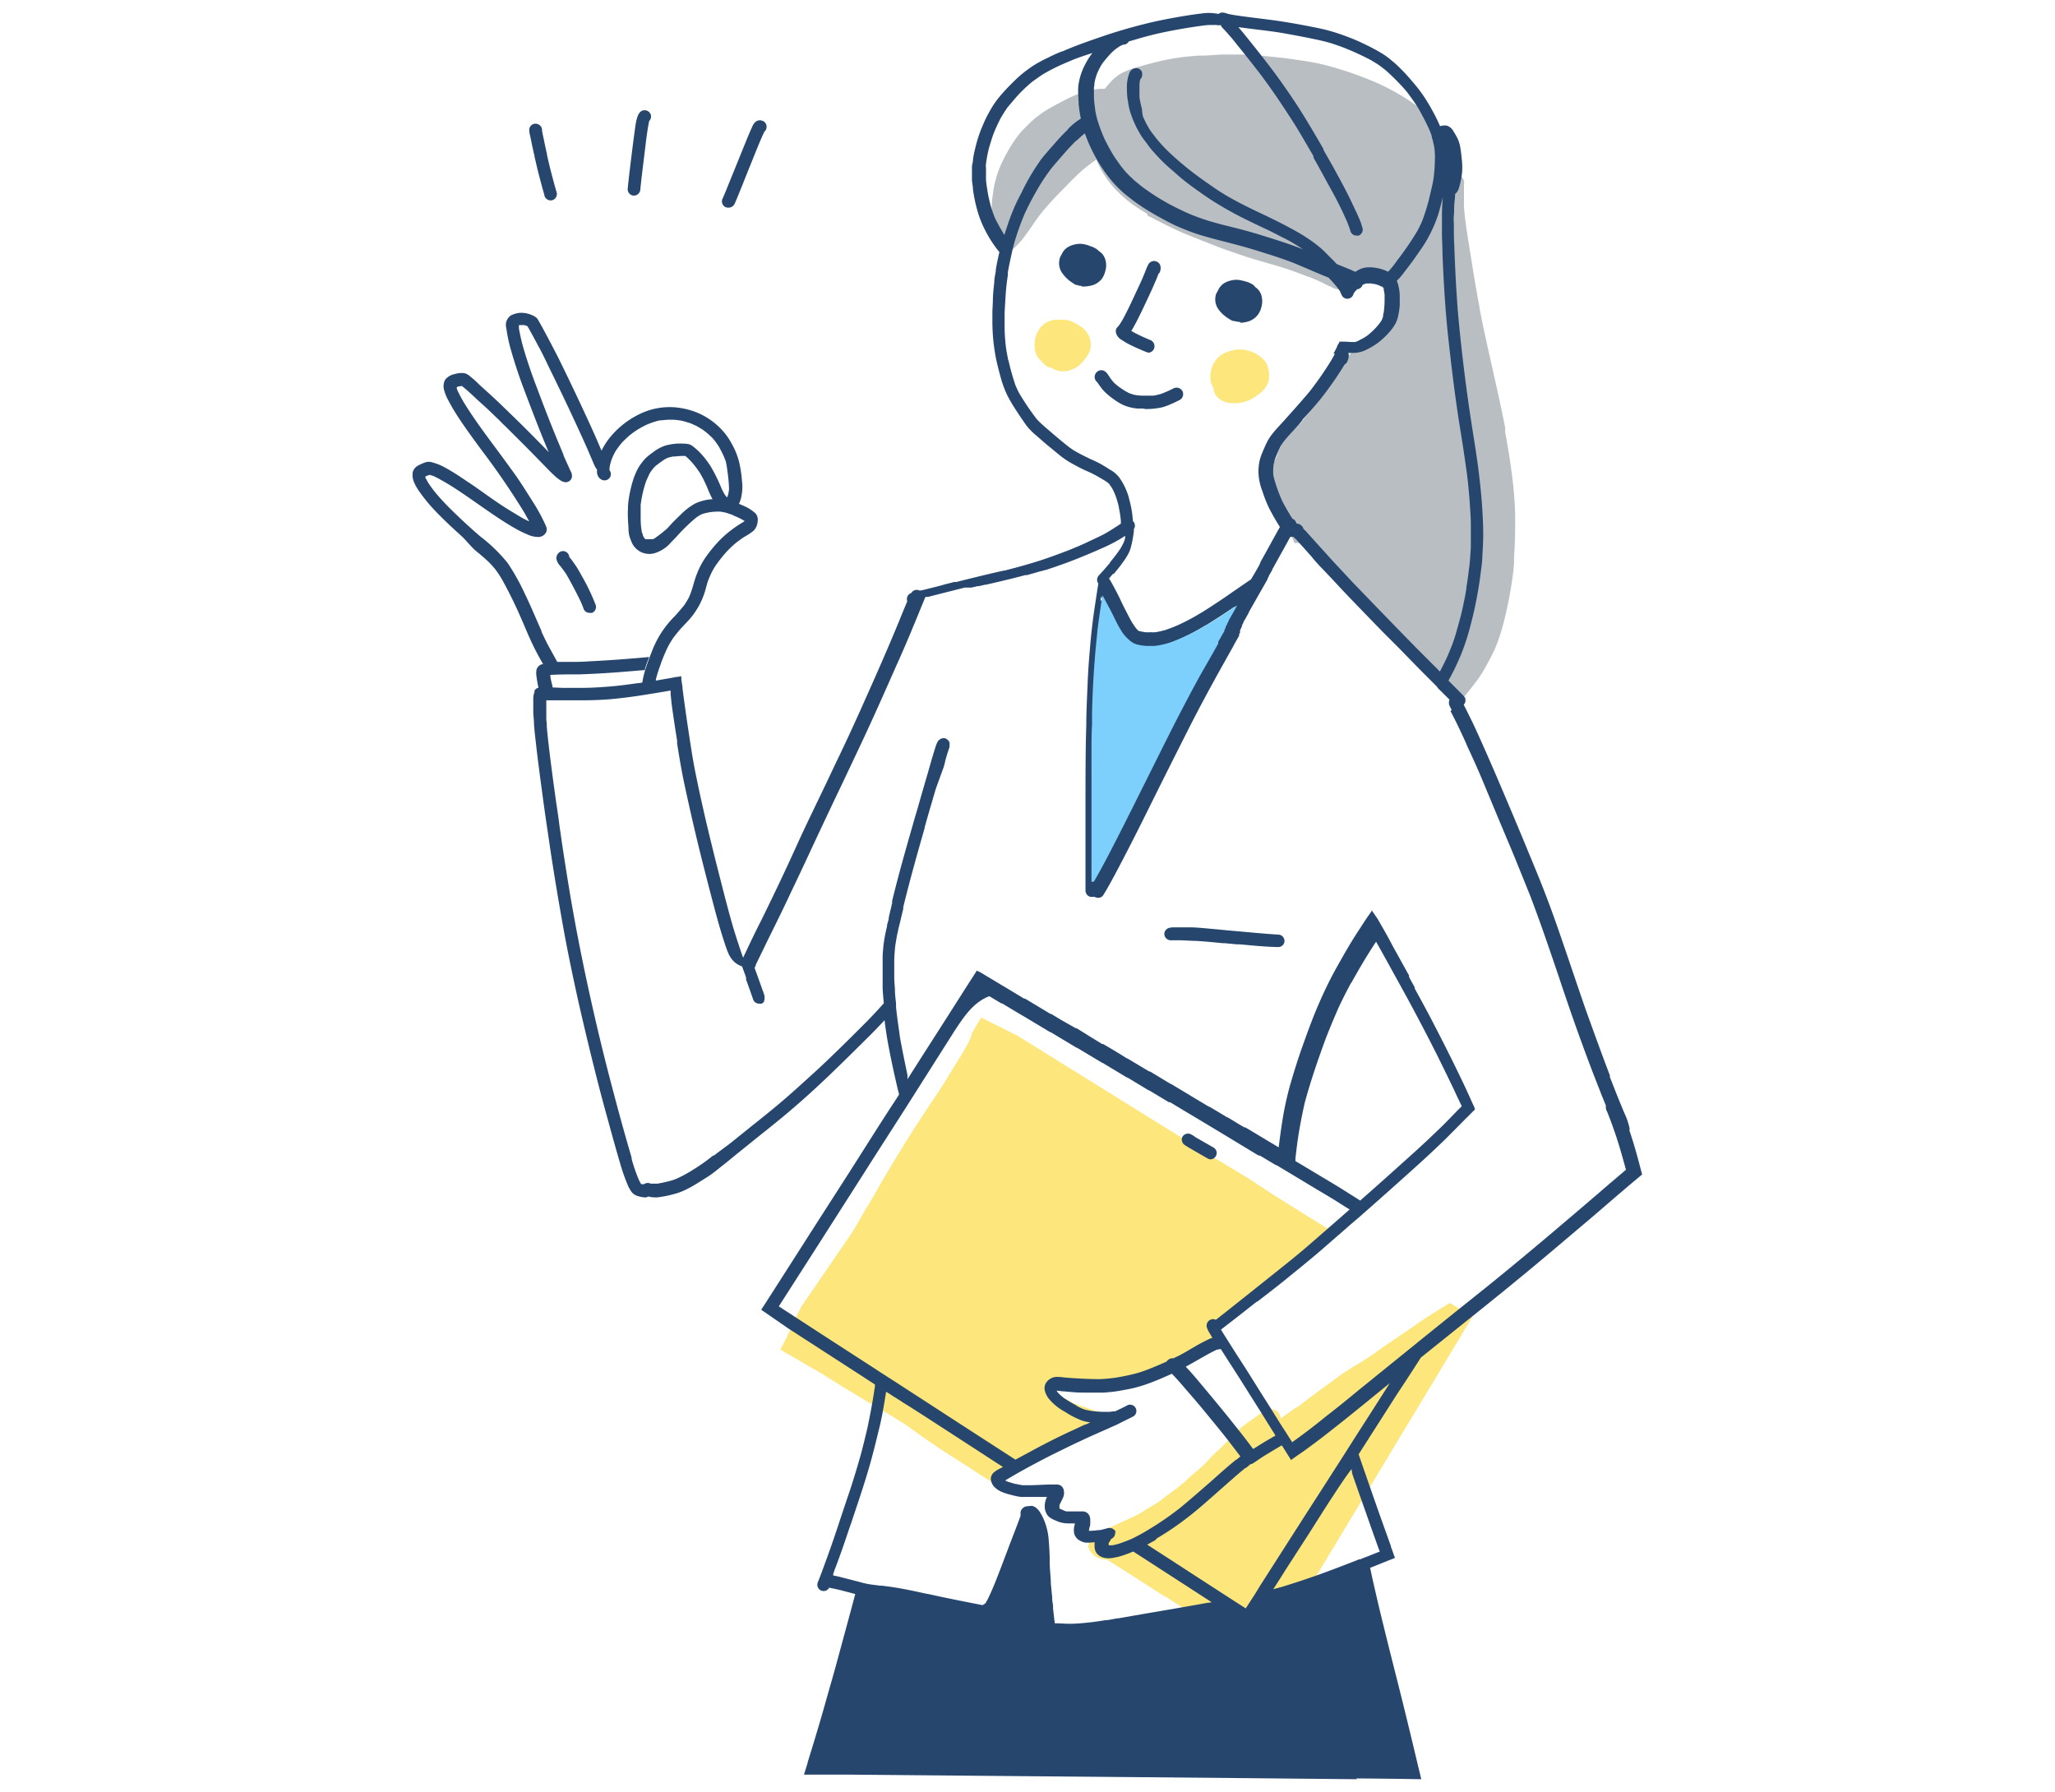 <svg xmlns="http://www.w3.org/2000/svg" viewBox="0 0 260.46 227.1"><defs><style>.cls-1{fill:#fff;}.cls-2{fill:#fde67c;}.cls-3{fill:#b9bec2;}.cls-4{fill:#26466d;}.cls-5{fill:#7dd0fc;}</style></defs><g id="レイヤー_2" data-name="レイヤー 2"><g id="レイヤー_2-2" data-name="レイヤー 2"><rect class="cls-1" width="260.46" height="227.1"/><g id="グループ_288" data-name="グループ 288"><path id="パス_1177" data-name="パス 1177" class="cls-2" d="M134.14,47a2.72,2.72,0,0,1-.73-.29l-.26-.14-.08,0a.9.9,0,0,1-.49-.21c-.19-.17-.38-.35-.56-.54l-.34-.36a2.28,2.28,0,0,1-.46-.92,3.5,3.5,0,0,1-.07-1.29,3.23,3.23,0,0,1,.44-1.32,3.08,3.08,0,0,1,.93-1,2.34,2.34,0,0,1,.51-.23,2.55,2.55,0,0,1,.67-.18,3.15,3.15,0,0,1,.44,0c.22,0,.43,0,.65,0h.1a3.12,3.12,0,0,1,1.12.31,9.56,9.56,0,0,1,1,.58,2.85,2.85,0,0,1,.63.57,2.89,2.89,0,0,1,.42.7,3.66,3.66,0,0,1,.18.81,2.88,2.88,0,0,1,0,.41,2.1,2.1,0,0,1-.16.7,5.07,5.07,0,0,1-.73,1.11,5.54,5.54,0,0,1-.68.69,3,3,0,0,1-.75.41,3.5,3.5,0,0,1-1,.25h-.18A2.48,2.48,0,0,1,134.14,47Z"/><path id="パス_1178" data-name="パス 1178" class="cls-2" d="M155.81,51.07a2.7,2.7,0,0,1-1.09-.39,2.29,2.29,0,0,1-.79-.9.93.93,0,0,1-.1-.59,2.24,2.24,0,0,1-.32-.66,3.43,3.43,0,0,1,.82-3.16,3.08,3.08,0,0,1,1.2-.76,5.15,5.15,0,0,1,.56-.16,5.93,5.93,0,0,1,.73-.16l.35,0a4.33,4.33,0,0,1,1,.15,4,4,0,0,1,1.35.59,3,3,0,0,1,.39.32l.09.08a3.51,3.51,0,0,1,.37.4,2,2,0,0,1,.37.88,3.73,3.73,0,0,1,.06,1.56,2.49,2.49,0,0,1-.37.77,2.41,2.41,0,0,1-.45.56,7.06,7.06,0,0,1-1.12.83,4.73,4.73,0,0,1-1.1.49,4.84,4.84,0,0,1-1.2.18h-.33A3.31,3.31,0,0,1,155.81,51.07Z"/><path id="パス_1179" data-name="パス 1179" class="cls-3" d="M184.38,88.35,183,86.75c-1.58-1.77-3.15-3.54-4.74-5.29l0,0h0v0h0l-.08-.1-.44-.49.1.11-.23-.27.09.12-.22-.26.09.1-.1-.11-.28-.32-.21-.24-.07-.07h0l0,0h0l-.15-.17c-.06-.07-.13-.14-.19-.22l-.23-.26,0,0L176,79h0L175,77.76c-.53-.62-1.06-1.25-1.64-1.83a12.63,12.63,0,0,0-1.66-1.43c-.29-.21-.59-.4-.9-.59l-1.15-.7c-.31-.22-.6-.44-.9-.69-1-1-2-2.06-3.05-3a2.77,2.77,0,0,0-1-.68,1.92,1.92,0,0,0-.63,0l0,0-.09-.21-.12-.3-.6-1.48-.55-1.33-.08-.2c-.08-.19-.15-.38-.24-.56l-.05-.11a3,3,0,0,0-.39-.7c-.26-.71-.51-1.41-.75-2.11a.69.69,0,0,0-.2-.3l0-.11c-.11-.39-.19-.78-.29-1.21l0-.18h.1a8.37,8.37,0,0,1,.87-1.9l.09-.15,0,0,.05-.14.13-.37a8.09,8.09,0,0,1,1.36-2.54h0c.2-.22.41-.44.64-.66a3.14,3.14,0,0,1,.93-.68l.11-.14c.91-1.22,1.81-2.49,2.68-3.71l0-.06.23-.32.59-.84,1-1.38.41-.57c.37-.51.74-1,1.1-1.54.21-.31.41-.63.62-.95h.15a.82.82,0,0,0,.59-.25l.12-.12.31-.19.92-.62.84-.61a3.55,3.55,0,0,0,1.22-1.36,2,2,0,0,0,.17-.92,1,1,0,0,0-.32-.62q.09-.28.15-.57l0-.13a3.39,3.39,0,0,0,.13-1.38,1.07,1.07,0,0,0-.38-.74l-.14-.08a1.86,1.86,0,0,0-.37-.42,1,1,0,0,0-1.05-.07l-.07,0-.21-.19-.16-.1-.06,0-.07,0-.06,0-.06,0h-.06l-.1,0c-.33.1-.65.23-1,.37l-.05,0a7.14,7.14,0,0,1-1.07.37,4.7,4.7,0,0,1-1.18.2h-.22a1.82,1.82,0,0,1-.82-.28l-.18-.1-.06,0-.05,0a24.09,24.09,0,0,0-2.3-1.08l-.24-.1-.07,0c-.57-.22-1.19-.46-1.89-.71s-1.62-.55-2.3-.75l-.47-.13-2-.58c-.85-.25-1.69-.53-2.47-.8s-1.58-.54-2.36-.84l-2.55-1-.23-.1c-.7-.27-1.49-.58-2.23-.92s-1.55-.73-2.46-1.2c-.38-.19-.75-.38-1.12-.59l-.06,0-.13-.06-.11-.07L145.3,27l-.06,0c-.25-.15-.54-.32-.81-.5a15.52,15.52,0,0,1-3.31-2.79,14.22,14.22,0,0,1-1.51-2.11,10.94,10.94,0,0,1-.66-1.38l-.15.11a18.86,18.86,0,0,0-1.65,1.28c-.71.63-1.39,1.31-2.05,2l-.3.31c-.83.83-1.58,1.63-2.28,2.43-.49.58-.91,1.12-1.29,1.66l-.45.67c-.24.34-.47.68-.72,1a10.31,10.31,0,0,1-1.35,1.6,2.08,2.08,0,0,1-1.29.65,1,1,0,0,1-.29,0,1,1,0,0,1-.69-.63,1.18,1.18,0,0,1-.07-.2l0-.1h0a12.11,12.11,0,0,1-.44-1.75,14.6,14.6,0,0,1-.21-2.37,12.35,12.35,0,0,1,0-1.27,11.3,11.3,0,0,1,.17-1.26l0-.17c.07-.37.13-.75.23-1.11s.21-.79.38-1.29a16.63,16.63,0,0,1,1.13-2.42,19.15,19.15,0,0,1,1.34-2.1,9.47,9.47,0,0,1,.88-1l.89-.88a11.06,11.06,0,0,1,1-.81,10.07,10.07,0,0,1,1.1-.74c.69-.39,1.45-.8,2.32-1.25a14.14,14.14,0,0,1,2.5-1,7.6,7.6,0,0,1,2.22-.33h.15c.23-.29.46-.57.72-.84A5.69,5.69,0,0,1,142,9.36a10.21,10.21,0,0,1,2.48-.94c.76-.22,1.69-.47,2.63-.69s1.66-.34,2.65-.48c.77-.09,1.55-.16,2.31-.21l.29,0h.21l.24,0,2-.13c.41,0,.83,0,1.24,0s.85,0,1.27,0c.64,0,1.29.09,1.91.16l.52,0,.19,0c.75.07,1.5.14,2.25.23,0,0,0,0,0,0h.06l.57.06,2.63.38c.82.14,1.7.29,2.58.52A44.07,44.07,0,0,1,173.29,10a27.47,27.47,0,0,1,4.12,2,22.18,22.18,0,0,1,2,1.31l.05,0,0,0c.25.18.49.37.73.58a1.24,1.24,0,0,1,.29.39l.19.14.1.08.46.36.09.06.09.08c.23.18.47.36.69.56a.85.85,0,0,1,.23.92.7.7,0,0,1,.39.18c.25.2.44.39.62.56a2.54,2.54,0,0,1,.45.67,3.83,3.83,0,0,1,.3.82l0,.13c.08.28.16.58.23.92a1.08,1.08,0,0,1,.45.47.88.88,0,0,1-.24,1.11c0,.29,0,.59.05.89l.13,0h.1a.87.87,0,0,1,.74.74.69.69,0,0,1,0,.35c0,.68,0,1.44,0,2.39v.52c.13,1.67.4,3.35.67,5l.05.35.25,1.53c.19,1.24.4,2.49.62,3.74.12.71.25,1.41.38,2.12v.06l.11.58h0c.42,2.18.92,4.39,1.4,6.52.3,1.33.6,2.66.89,4l.15.68c.24,1.11.48,2.26.7,3.39l0,.22,0,.13,0,.11,0,.12c.3,1.57.58,3.3.84,5.21a50.15,50.15,0,0,1,.43,5.33c0,1.71,0,3.47-.14,5.24h0v.12c0,.06,0,.13,0,.19s0,.23,0,.35l0,.12-.06.72c-.05.45-.1.9-.17,1.34a49,49,0,0,1-1.06,5.37,26,26,0,0,1-.79,2.6,18.35,18.35,0,0,1-1.15,2.46A19.65,19.65,0,0,1,187.38,86c-.55.74-1.06,1.39-1.55,2q-.39.49-.84,1Z"/><path id="パス_1180" data-name="パス 1180" class="cls-2" d="M126.92,188.63l-1.27-.83-.09-.05-.16-.1-2.21-1.42-3.76-2.42h0l0,0-.23-.15c-.65-.43-1.32-.89-2-1.36s-1.56-1.12-2.35-1.68c-.28-.19-.56-.36-.84-.53l-.4-.25-1-.62-.16-.09-.24-.14c-.52-.32-1-.62-1.55-.92l-.61-.36c-1.12-.66-2.23-1.34-3.33-2L104,174l-1.25-.71c-1-.59-2-1.17-3-1.74l-.21-.13-.62-.36.12-.23,0-.07.06-.11c.24-.42.47-.86.69-1.29l0-.06c.21-.41.42-.82.61-1.24l.06-.1h0l0-.06.09-.17.08-.18,0,0h0l0,0,.12-.26,0-.12.66-1.25.05-.09,0-.08,2.94-4.28,3.61-5.28c.13-.21.26-.42.38-.63.37-.63.74-1.27,1.1-1.91l.21-.36c.7-1.13,1.38-2.3,2-3.42l.67-1.13.42-.72.17-.29,1.22-2c.65-1.06,1.31-2.11,2-3.16l.44-.68.6-.92,1.1-1.66c.68-1,1.37-2.07,2-3.12s1.12-1.79,1.58-2.57c.24-.39.46-.79.68-1.2a6.51,6.51,0,0,0,.66-1.59l.11-.17.82-1.39.11-.15.1-.14.84.42.83.41,1.51.75.5.26.32.15.62.32,10.3,6.4,3.38,2.1,8.89,5.53,1.45.9.55.34.12.07.28.16c1,.59,2,1.19,3,1.79.82.51,1.65,1,2.45,1.56l.43.27,1.2.8,2,1.26.77.48,1.46.91,3.78,2.35-.19.17-.92.68-.35.25c-.38.26-.77.52-1.14.8a18,18,0,0,0-1.4,1.16l0,0,0,0-.17.17h0c-.34.31-.68.64-1,1l-.65.63c-.75.65-1.38,1.19-2.07,1.71-.38.24-.75.45-1.11.65a11,11,0,0,0-2.65,1.66,27.9,27.9,0,0,1-2.31,1.74l0,0-.42.32-.41.19a1.14,1.14,0,0,0-.8.68,1.13,1.13,0,0,0,.26,1.21c.15.18.27.33.39.5l.08.12,0,.05-.32.19c-.39.23-.78.46-1.18.67s-.66.3-1,.44l-.4.17-.6.27-.71.32c-.47.19-1,.4-1.49.65l-.71.35c-.34.18-.68.35-1,.5l-.34.1-.44.14-.76.28-.58.25c-.2.09-.37.17-.56.24l-.41.13a8.23,8.23,0,0,0-1.17.27c-.25.07-.5.16-.75.25s-.54.2-.81.28H140l-.71,0-.91,0a17.83,17.83,0,0,1-1.93-.23h-.07c-.27-.05-.53-.1-.8-.17a1.11,1.11,0,0,0-.54-.13,1.07,1.07,0,0,0-1,.56,1.12,1.12,0,0,0,.31,1.44l.12.07.77.44.64.37a6.15,6.15,0,0,0,1.26.47l.31.1.62.22,1.24.44c.35.12.69.27,1,.41l.21.09.34.15-.14.1,0,0v0a10.1,10.1,0,0,0-1,.85l-.54.22c-.25.09-.51.2-.75.31-.65.31-1.3.66-1.87,1l.05,0c-.53.28-1.08.55-1.62.82s-.89.45-1.34.69l-.28.14c-.35.18-.71.35-1.07.5l-.06,0a15,15,0,0,0-1.45.57c-.34.16-.67.35-1,.53-.14.09-.29.17-.44.25l-.25.13-.52.26-.08,0a3.2,3.2,0,0,0-.83.54l-.1.11a6.42,6.42,0,0,0-.38.53,1.7,1.7,0,0,0-.36,1.36,2,2,0,0,0,.11.26Z"/><path id="パス_1181" data-name="パス 1181" class="cls-2" d="M159.2,209.51l-.35-.23-1.66-1.08a2.2,2.2,0,0,1-.25-.17,6.22,6.22,0,0,0-.54-.35,1.09,1.09,0,0,0-.25-.1l-.57-.32-.3-.18-1.18-.67c-.81-.45-1.63-1-2.46-1.49l-.12-.08.06,0-.05,0h0l-3.79-2.48-.05,0-.05,0-.22-.15-.11-.07-.11-.07,0,0-.12-.07-.11-.08-.1-.06h0l0,0c-2.27-1.48-4.6-2.95-6.6-4.21h-.06a3,3,0,0,1-1.2-.26,2.62,2.62,0,0,1-.81-.78,1,1,0,0,1-.18-.4l-.22-.14.07-.05.08,0a1.82,1.82,0,0,1,.32-.92,3.34,3.34,0,0,1,1.13-.91,4.69,4.69,0,0,1,.81-.4l.72-.31.18-.08.47-.22.74-.34c.63-.28,1.29-.57,1.94-.91.35-.19.68-.4,1-.62l.41-.25.48-.28c.29-.17.59-.35.87-.54l.42-.33c.14-.11.28-.23.42-.33.34-.25.68-.5,1-.74a16.52,16.52,0,0,0,1.34-1.07l.12-.11c.32-.3.65-.62,1-.91s.81-.69,1.21-1.05l.67-.69.29-.32c.27-.28.56-.56.85-.82l.11-.1.28-.26h0l0,0c.4-.38.8-.81,1.17-1.21.18-.18.35-.37.52-.55a13.13,13.13,0,0,1,2-1.64c.24-.18.49-.35.74-.52l.27-.2.12-.08a2.85,2.85,0,0,1,1.54-.69h.13a1.18,1.18,0,0,1,.91.55,1.62,1.62,0,0,1,.19.6l1.22-.86.28-.2,0,0,.09-.08.19-.12.15-.11.07,0,.4-.28,0,0,1.32-1c.44-.33.89-.64,1.33-1,.65-.45,1.28-.91,1.91-1.38l.6-.45c.74-.49,1.52-1,2.26-1.43l.58-.36c.77-.48,1.54-1,2.28-1.55l.35-.25,2.08-1.42.87-.59,1-.68c.57-.4,1.15-.81,1.75-1.19l.71-.45c.65-.4,1.31-.81,2-1.23l1.43.88,1.42.89-.48.8-.48.79-1.83,3.05-3.06,5.08-2.94,4.87-4.68,7.78-4.66,7.73-2.9,4.81-2,3.34q-1.47,2.46-3,4.92l-.14,0a2.44,2.44,0,0,0-.26.06h0C159.81,209.89,159.5,209.71,159.2,209.51Z"/><path id="パス_1182" data-name="パス 1182" class="cls-4" d="M74,77.24c-.12-.34-.26-.68-.4-1-.28-.58-.57-1.15-.87-1.72s-.65-1.22-1-1.81c-.24-.35-.48-.68-.74-1a1.75,1.75,0,0,1-.47-.89.92.92,0,0,1,.22-.67.79.79,0,0,1,1.41.43v0c.14.18.29.35.42.54s.36.5.53.77c.3.48.58,1,.85,1.48a26.8,26.8,0,0,1,1.55,3.3.81.81,0,0,1-.45,1,.74.74,0,0,1-.29,0A.79.79,0,0,1,74,77.24Z"/><path id="パス_1183" data-name="パス 1183" class="cls-4" d="M69,24.71c-.25-.82-.46-1.65-.68-2.48s-.39-1.61-.58-2.42h0v0h0c0-.11,0-.22-.08-.33h0a.06.06,0,0,0,0,0h0a.19.19,0,0,1,0-.08q-.16-.69-.3-1.38c-.05-.26-.11-.52-.16-.78a3.06,3.06,0,0,1-.12-.85.8.8,0,0,1,1.09-.66l.2.11h0a.79.79,0,0,1,.33.71c.06.38.15.76.23,1.14s.18.91.29,1.36c0,.14.07.28.1.42v0l0,.13h0c.17.77.35,1.53.55,2.29s.43,1.66.68,2.48a.82.82,0,0,1-.54,1,.83.83,0,0,1-1-.54Z"/><path id="パス_1184" data-name="パス 1184" class="cls-4" d="M80.27,24.79a.81.81,0,0,1-.71-.89c.16-1.63.37-3.27.57-4.9.1-.79.2-1.57.31-2.36.06-.47.13-1,.23-1.41s.3-1.18.92-1.25a.82.82,0,0,1,.92.67.85.85,0,0,1-.23.69l-.09.44c-.24,1.35-.38,2.72-.55,4.08s-.35,2.81-.49,4.22a.81.81,0,0,1-.8.71Z"/><path id="パス_1185" data-name="パス 1185" class="cls-4" d="M92,26.27a.81.81,0,0,1-.46-1c.33-.72.61-1.45.91-2.19l.94-2.31.93-2.3c.33-.79.64-1.59,1-2.36a1.72,1.72,0,0,1,.43-.66.8.8,0,0,1,.33-.17h0a.69.69,0,0,1,.45,0,.79.79,0,0,1,.6,1,.76.76,0,0,1-.27.43c-.05.11-.09.21-.14.31-.66,1.47-1.24,3-1.85,4.48L94,23.68c-.29.71-.57,1.43-.88,2.13a.86.86,0,0,1-.76.51A.92.92,0,0,1,92,26.27Z"/><path id="パス_1186" data-name="パス 1186" class="cls-4" d="M153,146.79l-1.48-.85-.65-.38a7.85,7.85,0,0,1-.78-.49.82.82,0,0,1-.22-1,.83.83,0,0,1,1-.34,2.85,2.85,0,0,1,.45.25l.14.11c.29.18.58.34.88.51.48.28,1,.57,1.46.84a.79.79,0,0,1,.3,1.09.81.81,0,0,1-.7.41A1,1,0,0,1,153,146.79Z"/><path id="パス_1187" data-name="パス 1187" class="cls-4" d="M157.19,119.69H157l-.21,0-1.58-.15-.25,0c-1.1-.11-2.24-.22-3.36-.29-.67,0-1.36-.07-2.19-.08l-.78,0a.87.87,0,0,1-.28,0,.71.71,0,0,1-.42-.14.81.81,0,0,1-.34-.5.75.75,0,0,1,.18-.67.87.87,0,0,1,.45-.27,3.62,3.62,0,0,1,.46-.06l.48,0h.46l.8,0h.28c.77,0,1.6.08,2.48.16l1.54.14.81.08.67.06,2.14.19c1.32.12,2.51.22,3.73.3a.74.74,0,0,1,.53.27.81.81,0,0,1,.2.58.79.79,0,0,1-.85.72C160.39,120,158.76,119.84,157.19,119.69Z"/><path id="パス_1188" data-name="パス 1188" class="cls-4" d="M145.49,44.66a.9.9,0,0,1-.27-.07c-.7-.29-1.4-.59-2.07-.93a9.79,9.79,0,0,1-1-.59,1.48,1.48,0,0,1-.68-.8.89.89,0,0,1,0-.58,1,1,0,0,1,.2-.26l.17-.21a9,9,0,0,0,.52-.84c.57-1.05,1.08-2.15,1.58-3.24.28-.59.56-1.19.83-1.79.13-.3.24-.59.37-.88a6.49,6.49,0,0,1,.43-1,.85.85,0,0,1,.74-.39.87.87,0,0,1,.7.44,1.08,1.08,0,0,1,.06.73.69.69,0,0,1-.24.46c-.11.28-.21.56-.33.83s-.35.81-.53,1.21c-.36.79-.73,1.57-1.1,2.35s-.72,1.5-1.13,2.23c-.11.21-.23.41-.35.61l.3.18a23.38,23.38,0,0,0,2.16,1,.85.85,0,0,1,.4,1.11.8.8,0,0,1-.75.47Z"/><path id="パス_1189" data-name="パス 1189" class="cls-4" d="M136.53,33.08h0l0,.05c0,.08,0,.16-.05.24a.77.77,0,0,1-.42.51l.09.1c.11.11.21.22.33.32l.31.22a2.2,2.2,0,0,0,.26.15l.09,0,.09,0h.33l.33-.06.19,0,.18-.08.09-.06,0,0a0,0,0,0,0,0,0l.05-.06s0-.1.08-.14a2,2,0,0,0,.08-.22l.09-.36v0a.49.49,0,0,0,0-.12s0-.06,0-.09a.73.73,0,0,1-.31.36.71.71,0,0,1-.57.09.75.75,0,0,1-.47-.33h0l-.13-.15-.09-.08v0l-.07,0-.24-.09a1.83,1.83,0,0,0-.25-.06Zm.55,3.15-.22,0-.35-.11-.11,0a2.62,2.62,0,0,1-.51-.3,4.57,4.57,0,0,1-1.23-1.17,2.14,2.14,0,0,1-.28-2.06,2,2,0,0,1,1.72-1,2.85,2.85,0,0,1,.63-.19,3.29,3.29,0,0,1,1.17-.06,4.39,4.39,0,0,1,1,.29,2.26,2.26,0,0,1,.86.61,2.23,2.23,0,0,1,.41,1,2.43,2.43,0,0,1-.05,1,3.09,3.09,0,0,1-.48,1.12,2.45,2.45,0,0,1-1.58.88,3.45,3.45,0,0,1-.55.07h-.13a1.32,1.32,0,0,1-.28,0Z"/><path id="パス_1190" data-name="パス 1190" class="cls-4" d="M137.54,35.47l-.13,0a1.69,1.69,0,0,1-.43-.15,1.82,1.82,0,0,1-.28-.13,3.87,3.87,0,0,1-.93-.62.76.76,0,0,1,0-1.07.69.69,0,0,1,.41-.2l.08-.1a.76.76,0,0,1,.09-.18.82.82,0,0,1,.66-.41,2.15,2.15,0,0,1,.9.2l.78.28a1.82,1.82,0,0,1,1,.65.78.78,0,0,1-.22,1,.79.79,0,0,1-.33.13.76.76,0,0,1-.5.44,1.44,1.44,0,0,0-1,.19Z"/><path id="パス_1191" data-name="パス 1191" class="cls-4" d="M135.08,33.94l-.06,0-.13,0a.76.76,0,0,1-.41-.4,1.33,1.33,0,0,1-.14-.71,1.68,1.68,0,0,1,.09-.32,2.92,2.92,0,0,1,.17-.36,2,2,0,0,1,.67-.78,2.76,2.76,0,0,1,.92-.38,2.8,2.8,0,0,1,1-.07,4.53,4.53,0,0,1,.88.22l-.08,0a3.18,3.18,0,0,1,1,.43,1,1,0,0,1,.39.54.78.78,0,0,1-.28.82l.08-.06-.08.06a.75.75,0,0,1-1.05-.14l0-.06-.19-.07-.42-.14h0l-.28-.07.1,0-.29,0h-.13l-.22,0-.28.08-.09,0-.08.05-.08.06,0,0,0,.06a.72.72,0,0,0-.12.21h0a.76.76,0,0,1-.41,1,.67.67,0,0,1-.28.06Z"/><path id="パス_1192" data-name="パス 1192" class="cls-4" d="M156.3,37.66h0s0,0,0,.06a1.72,1.72,0,0,0,0,.24.77.77,0,0,1-.41.52l.1.1a3.17,3.17,0,0,0,.34.3,3.62,3.62,0,0,0,.32.22l.27.14.08,0,.1,0h.34l.33-.07.18-.06a.91.91,0,0,0,.17-.09l.09-.06,0,0h0a.43.43,0,0,1,0-.07,1,1,0,0,0,.07-.15l.08-.21a2.41,2.41,0,0,0,.07-.37v0a.37.37,0,0,0,0-.11.3.3,0,0,0,0-.1.77.77,0,0,1-.85.49.77.77,0,0,1-.48-.32h0l-.14-.15-.08-.07,0,0-.07,0-.24-.08a2.27,2.27,0,0,0-.25-.06Zm.9,3.15a2.22,2.22,0,0,1-.45-.05l-.36-.08-.11,0a2.57,2.57,0,0,1-.52-.27,5.09,5.09,0,0,1-.45-.31,4.25,4.25,0,0,1-.82-.82,2.15,2.15,0,0,1-.36-2,2,2,0,0,1,1.68-1.06,3.94,3.94,0,0,1,.63-.22,3.49,3.49,0,0,1,1.16-.1,4.25,4.25,0,0,1,1,.26,1.89,1.89,0,0,1,1.33,1.52,2.6,2.6,0,0,1,0,1,3.06,3.06,0,0,1-.44,1.13,2.5,2.5,0,0,1-1.54,1,5.43,5.43,0,0,1-.56.09h-.18Z"/><path id="パス_1193" data-name="パス 1193" class="cls-4" d="M157.54,40l-.27,0a2.23,2.23,0,0,1-.44-.13l-.29-.12a3.82,3.82,0,0,1-.94-.59.75.75,0,0,1,0-1.06.67.67,0,0,1,.4-.22l.09-.1a.62.62,0,0,1,.07-.19.87.87,0,0,1,.65-.43,2.19,2.19,0,0,1,.91.16l.79.25a1.84,1.84,0,0,1,1.08.61.78.78,0,0,1-.25,1.07.85.85,0,0,1-.26.11.83.83,0,0,1-.49.46.86.86,0,0,1-.45,0,.7.7,0,0,1-.46.2h-.11Z"/><path id="パス_1194" data-name="パス 1194" class="cls-4" d="M155,38.58h0l-.13,0-.14,0a.82.82,0,0,1-.42-.38,1.33,1.33,0,0,1-.16-.7c0-.11,0-.22.07-.33a2.32,2.32,0,0,1,.16-.36A2,2,0,0,1,155,36a2.52,2.52,0,0,1,.91-.42,2.75,2.75,0,0,1,1-.11,4.7,4.7,0,0,1,.83.17,3.16,3.16,0,0,1,1,.4,1,1,0,0,1,.42.52.8.8,0,0,1-.25.83h0a.76.76,0,0,1-1.06-.11l0-.06-.2-.06-.45-.14s0,0,0,0l-.19-.05h-.08l-.2,0h-.12l-.22,0-.29.08-.09,0-.07,0-.08.07,0,0,0,.05a1.51,1.51,0,0,0-.11.22h0a.73.73,0,0,1-.36,1,.67.67,0,0,1-.24.07h0Z"/><path id="パス_1195" data-name="パス 1195" class="cls-4" d="M144.9,51.78h0c-.22,0-.46,0-.68,0a5.53,5.53,0,0,1-2-.52,7.32,7.32,0,0,1-1.09-.68,8.63,8.63,0,0,1-1-.81,4.94,4.94,0,0,1-.61-.69c-.16-.21-.31-.44-.46-.65a.83.83,0,0,1-.29-.86.93.93,0,0,1,.29-.46.83.83,0,0,1,.83-.13,1.3,1.3,0,0,1,.56.53l.32.47c.1.14.21.27.32.41s.36.34.55.5.64.46,1,.68l.4.22a2.37,2.37,0,0,0,.34.13,3.94,3.94,0,0,0,.49.14,8.08,8.08,0,0,0,.86.09c.41,0,.83,0,1.23,0s.59-.08.88-.14l.39-.11c.5-.2,1-.41,1.46-.65h0a.86.86,0,0,1,1.15.27.85.85,0,0,1-.28,1.15c-.36.19-.73.37-1.11.53a8,8,0,0,1-1.06.4,9,9,0,0,1-2.2.24Z"/><path id="パス_1196" data-name="パス 1196" class="cls-4" d="M135.79,7.66h0l-.15.07-.2.08-.19.08h0l0,0c-.49.21-1,.43-1.46.66s-.92.47-1.36.72-.91.6-1.36.92-.62.5-.93.77-.61.58-.91.88c-.53.57-1,1.15-1.52,1.75q-.25.36-.48.72c-.15.25-.3.49-.43.72-.3.59-.58,1.18-.82,1.79s-.45,1.32-.65,2c-.07.3-.14.61-.2.92s-.11.65-.16,1,0,.41,0,.62,0,.43,0,.66,0,.47,0,.7.05.5.07.74c.07.43.13.84.21,1.27s.17.76.26,1.14c.16.57.35,1.13.56,1.68a20,20,0,0,0,1,1.84c.07.14.15.26.23.39.06-.18.11-.36.17-.54.26-.79.52-1.57.83-2.34a24.24,24.24,0,0,1,1.14-2.42A27.91,27.91,0,0,1,132,20.14c.53-.67,1.1-1.3,1.66-1.94s1.1-1.22,1.69-1.79c0,0,0,0,0-.05h0l0,0h0a1.85,1.85,0,0,1,.14-.14l.09-.08a8,8,0,0,1,1.15-.94l.26-.17a17.4,17.4,0,0,1-.28-1.9c0-.45-.05-.91-.06-1.36s0-.87.09-1.31A7.8,7.8,0,0,1,137.63,8a7.57,7.57,0,0,1,.83-1.28l0,0C137.58,7,136.68,7.29,135.79,7.66Zm9.06,7.08c.11.25.23.49.34.73s.24.44.36.66.28.46.44.67l.54.71c.26.31.52.63.8.93s.64.67,1,1c1.16,1.08,2.37,2.08,3.63,3l.67.48c.67.47,1.33.94,2,1.37s1.41.85,2.14,1.24,1.47.76,2.22,1.12,1.58.74,2.36,1.13,1.58.79,2.35,1.21,1.44.81,2.12,1.27a15.75,15.75,0,0,1,1.66,1.26c.53.47,1,1,1.5,1.47.15.16.29.32.44.47l.3.13,1.44.58.14.07.48.21.28-.17a2.86,2.86,0,0,1,1.33-.4,5.2,5.2,0,0,1,1.36.14,4.81,4.81,0,0,1,1.17.42l.18-.17a12.81,12.81,0,0,0,1-1.28,38.16,38.16,0,0,0,2.56-3.75c.23-.44.44-.87.63-1.32.31-.85.58-1.71.81-2.59.12-.5.24-1,.35-1.5a12.84,12.84,0,0,0,.28-1.48,22.36,22.36,0,0,0,.14-2.59q0-.45-.06-.9c0-.14-.05-.27-.07-.39h0c0-.14-.06-.28-.1-.42l0-.11a2,2,0,0,0-.08-.26l-.06-.18,0-.09v0l-.06-.19v0l0-.08-.12-.3a2.39,2.39,0,0,0-.15-.37l-.16-.36h0c-.34-.73-.71-1.43-1.1-2.13s-.86-1.34-1.34-2-1.28-1.49-2-2.2c-.26-.25-.52-.5-.79-.74s-.57-.46-.86-.68-.81-.53-1.24-.78a34.15,34.15,0,0,0-3.37-1.54c-.41-.16-.82-.3-1.23-.44s-.82-.25-1.23-.36c-1.66-.39-3.35-.7-5-1s-3.36-.46-5-.68l-.89-.12.73.87c.56.7,1.12,1.39,1.67,2.09,1.08,1.36,2.14,2.74,3.14,4.15l.66.95.31.45c.59.86,1.16,1.73,1.71,2.62.85,1.38,1.68,2.79,2.49,4.19h0a.75.75,0,0,1,.07.12.16.16,0,0,1,0,.07h0l0,.05a.86.86,0,0,1,.13.23.05.05,0,0,1,0,0c.84,1.44,1.65,2.91,2.43,4.39.39.72.75,1.45,1.1,2.2s.7,1.45,1,2.19c.11.28.19.57.28.85a.81.81,0,0,1-.49,1,.73.73,0,0,1-.25,0,.79.79,0,0,1-.77-.54c-.11-.36-.24-.72-.38-1.08-.59-1.38-1.26-2.74-2-4.07s-1.51-2.79-2.3-4.17h0l0,0v0h0a.22.22,0,0,1,0-.08l0-.07h0l-.06-.09,0-.06s0,0,0,0l-.08-.14,0,0-.06-.09h0c-.84-1.43-1.65-2.87-2.55-4.26s-1.89-2.91-2.9-4.31c-.51-.7-1-1.4-1.56-2.09-.76-1-1.53-1.95-2.31-2.92-.39-.47-.77-1-1.17-1.41-.19-.24-.4-.47-.61-.69s-.21-.21-.3-.33a.77.77,0,0,1-.17-.29,1.06,1.06,0,0,1-.53,0,1.09,1.09,0,0,0-.25,0l-.53,0c-.48,0-.95.07-1.43.14-1.35.19-2.7.42-4,.68s-2.71.61-4,1l-.91.26a.78.78,0,0,1-.74.41h0l-.41.2-.52.36c-.21.17-.4.35-.6.54-.37.4-.72.81-1.06,1.25l-.21.33a9.71,9.71,0,0,0-.49,1c-.09.26-.17.51-.24.77l-.09.44c0,.15,0,.34-.06.5a.2.2,0,0,1,0-.07c0,.39,0,.76,0,1.15,0,.59.08,1.17.16,1.76,0,.19.07.39.1.59s.1.39.14.59c.11.36.22.71.35,1.07s.27.7.41,1.05a10.25,10.25,0,0,0,.48,1c.18.37.38.72.58,1.07s.38.62.58.92l.66.92.44.54c.16.19.34.37.51.55l.73.69.86.71c.56.42,1.13.81,1.71,1.19s1.17.71,1.76,1.05c1,.52,1.95,1,3,1.43.76.3,1.52.57,2.3.8s1.62.45,2.44.65,1.59.4,2.38.62,1.6.47,2.4.72c1.52.48,3,.95,4.53,1.56-.76-.5-1.56-1-2.35-1.39s-1.44-.75-2.18-1.1-1.6-.75-2.39-1.14a45.38,45.38,0,0,1-4.53-2.51c-.85-.54-1.67-1.13-2.49-1.72h0c-.68-.5-1.34-1-2-1.59s-1.27-1.08-1.86-1.67c-.34-.34-.68-.69-1-1.05s-.57-.63-.83-1-.51-.67-.74-1a6.1,6.1,0,0,1-.34-.54c-.13-.22-.25-.44-.37-.66s-.19-.39-.28-.59a10.6,10.6,0,0,1-.46-1.15,8.78,8.78,0,0,1-.36-1.45c0-.21-.08-.43-.1-.65a13.56,13.56,0,0,1-.06-1.56,4.84,4.84,0,0,1,.32-1.59.92.92,0,0,1,.87-.61.78.78,0,0,1,.73.52.57.57,0,0,1,0,.14.82.82,0,0,1-.24.77.06.06,0,0,1,0,0,5.62,5.62,0,0,0-.09.57c0,.33,0,.65,0,1s0,.4,0,.6.06.4.09.6.14.64.23,1h0v0l0,.08,0-.07A6.65,6.65,0,0,0,144.85,14.74ZM85.43,57.84a6.36,6.36,0,0,0-.73.16l-.2.08-.24.13c-.4.26-.78.54-1.16.84l-.15.14a6.15,6.15,0,0,0-.46.58c-.06.09-.12.18-.17.27l-.4.88a13.44,13.44,0,0,0-.41,1.37A15.29,15.29,0,0,0,81.2,64c0,.47,0,.93,0,1.4s0,1.21.12,1.81l0,.11a2.6,2.6,0,0,0,.15.42,1.17,1.17,0,0,0,0,.11l.16.29.08.11.09.09,0,0,.07,0,.07,0,.06,0,.18,0h.36l.12,0,.1,0,.21-.11.32-.23A16.15,16.15,0,0,0,84.54,67l-.07.08.4-.43a.86.86,0,0,1,.13-.14,5,5,0,0,1,.38-.41c.28-.28.56-.56.85-.83a8.23,8.23,0,0,1,1.87-1.45,6,6,0,0,1,2.21-.55c-.27-.5-.48-1-.7-1.54h0a.08.08,0,0,0,0,0h0A16.88,16.88,0,0,0,88.75,60l-.06-.09.06.09a13.53,13.53,0,0,0-.84-1.15,8.71,8.71,0,0,0-.78-.83l-.27-.23h-.52a9,9,0,0,0-.91.08ZM141.09,72.7h0s0,0,0,0l0,0-.53.62c.1.14.18.29.27.43l.41.75c.27.51.53,1,.78,1.54s.48,1,.73,1.48.47.92.73,1.37a0,0,0,0,0,0,0c.16.25.33.5.51.74l.18.2.11.1a.53.53,0,0,0,.1.06l.1,0,.16.05.51.09a6.3,6.3,0,0,0,.75,0,5.09,5.09,0,0,0,.56,0c.34-.06.68-.13,1-.22l.05,0h0a18.75,18.75,0,0,0,1.81-.69,26.55,26.55,0,0,0,2.84-1.51l.18-.1c1.37-.86,2.71-1.75,4-2.66l1.76-1.21.46-.31.59-1,0,0h0a.41.41,0,0,0,.05-.09l0,0h0v0a.05.05,0,0,0,0,0l0,0h0l.27-.47a3.3,3.3,0,0,1,.18-.32.25.25,0,0,0,0-.07,2,2,0,0,0,.11-.2l0,0,0-.06h0q.68-1.2,1.35-2.43l.8-1.45c.1-.18.21-.36.31-.55-.48-.75-.92-1.52-1.33-2.31a15.24,15.24,0,0,1-.87-2.18,7.24,7.24,0,0,1-.52-2.43,7.32,7.32,0,0,1,.1-1.24,5.82,5.82,0,0,1,.37-1.21q.24-.59.51-1.17a6.28,6.28,0,0,1,.65-1.09c.48-.64,1.05-1.22,1.59-1.82l1.6-1.79c.51-.58,1-1.14,1.5-1.73l.15-.18v0h0a41.32,41.32,0,0,0,2.74-3.94c.09-.16.19-.32.28-.49s.13-.26.2-.38l-.2,0,.08-.12c.09-.15.16-.3.24-.45s.13-.27.19-.41l0-.08.06-.06.07-.11a1.68,1.68,0,0,0,.15-.3h0c.46,0,.93,0,1.39.05h.14l.2,0,.26,0,.31-.12.76-.4a6.33,6.33,0,0,0,.54-.36,9.48,9.48,0,0,0,.87-.8,6.93,6.93,0,0,0,.56-.64c.1-.13.2-.27.29-.41a1.3,1.3,0,0,0,.08-.17,2.53,2.53,0,0,0,.12-.36s0-.05,0-.08v0c0-.17.07-.34.1-.51s0,0,0-.07a11.28,11.28,0,0,0,.09-1.42c0-.22,0-.44,0-.65v-.05l-.06-.33c0-.06,0-.12-.05-.18a.84.84,0,0,0,0-.17l0,0v0l0-.08a.35.35,0,0,0-.05-.08s0,0,0,0l-.07-.07-.12-.09-.06,0-.3-.14a1.73,1.73,0,0,0-.32-.11,5.29,5.29,0,0,0-.6-.13,3.15,3.15,0,0,0-.44,0h-.28l-.35.13,0,0-.13.09,0,.06a.8.8,0,0,1-.64.45l-.08.08a3.58,3.58,0,0,0-.26.29,1,1,0,0,0-.12.19.82.82,0,0,1-.95.63.8.8,0,0,1-.54-.41l-.09-.2s0,0,0,0-.07-.15-.11-.23a.7.7,0,0,0-.09-.17c-.09-.15-.21-.3-.32-.45-.34-.41-.7-.81-1.06-1.2l-.48-.19c-1.34-.55-2.66-1.14-4-1.69-1.55-.6-3.14-1.09-4.72-1.58s-3.16-.89-4.76-1.3c-.84-.22-1.68-.45-2.52-.71s-1.63-.58-2.44-.92-1.57-.75-2.34-1.17-1.44-.81-2.14-1.26c-.36-.24-.73-.48-1.09-.74s-.77-.59-1.16-.9a10.89,10.89,0,0,1-.88-.78c-.31-.3-.61-.61-.89-.94a18.23,18.23,0,0,1-1.53-2.08,20.21,20.21,0,0,1-1.28-2.38c-.25-.54-.47-1.09-.67-1.65l0,0c-.3.23-.57.48-.84.73l-.06.05s0,0,0,0l-.13.13-.05,0c-.23.22-.45.45-.67.68-.45.46-.86.95-1.29,1.44s-.79.91-1.18,1.38a24.57,24.57,0,0,0-1.53,2.24c-.67,1.12-1.29,2.28-1.85,3.47a35.61,35.61,0,0,0-1.27,3.5c-.2.68-.35,1.36-.5,2.05s-.28,1.3-.39,1.95v0a2.36,2.36,0,0,1,0,.28v0a.13.13,0,0,1,0,.06c-.12.79-.22,1.59-.27,2.39s-.1,1.58-.14,2.37c0,.63,0,1.26,0,1.9s.05,1.33.11,2a17.49,17.49,0,0,0,.31,1.9.14.14,0,0,1,0-.06c0,.11,0,.21.07.32h0a0,0,0,0,1,0,0v0h0a29.92,29.92,0,0,0,.86,3.08,10.12,10.12,0,0,0,.52,1.11A32.51,32.51,0,0,0,131.31,53l.24.28c.57.59,1.21,1.1,1.82,1.63s1.26,1.06,1.89,1.57c.27.21.54.41.82.59.55.33,1.12.62,1.69.9.39.2.78.36,1.18.55.59.28,1.15.63,1.72,1a3.65,3.65,0,0,1,1.12.91,7.59,7.59,0,0,1,.83,1.4,9.88,9.88,0,0,1,.39,1c.08.29.14.58.22.86a13.44,13.44,0,0,1,.3,1.66c0,.23.06.47.07.71l.11.12a.8.8,0,0,1,0,.88c0,.1,0,.19,0,.28a16.45,16.45,0,0,1-.37,2,4.62,4.62,0,0,1-.34.87,8.42,8.42,0,0,1-.64,1l-.41.56h0l-.81,1Zm24-19.44-1.14,1.28c-.38.41-.76.82-1.11,1.25-.15.19-.3.4-.44.61s-.19.37-.29.57c-.2.46-.41.93-.58,1.41,0,.15-.07.31-.1.46a6.48,6.48,0,0,0-.06.76c0,.16,0,.32,0,.49a5.09,5.09,0,0,0,.1.51,19,19,0,0,0,.64,1.93,11.83,11.83,0,0,0,.58,1.31c.35.64.72,1.28,1.11,1.89a.65.65,0,0,1,.16.09.78.78,0,0,1,.35.53,1,1,0,0,1,.87.58.19.19,0,0,1,0,.07l.32.31.8.89L168,70.08c1.11,1.24,2.25,2.44,3.38,3.66l.89.92q3.6,3.74,7.23,7.45c1,1,2,2,3,3,.28-.53.54-1.05.8-1.59s.43-1,.64-1.51.36-1,.52-1.49c.24-.81.46-1.62.68-2.44s.35-1.57.52-2.36c.06-.35.13-.71.19-1.07l0-.18c.15-.84.25-1.68.36-2.52s.15-1.69.21-2.54c0-.43,0-.87,0-1.31s0-1.09,0-1.64c0-.91-.08-1.82-.14-2.73a.31.31,0,0,0,0-.1c-.07-.88-.15-1.75-.24-2.62s-.23-1.75-.35-2.62c-.24-1.73-.53-3.44-.8-5.16-.53-3.46-.95-6.94-1.33-10.42s-.58-7-.73-10.52c0-.83-.05-1.65-.07-2.46,0-.41,0-.82,0-1.22s0-.93,0-1.4c0-.74.05-1.49.11-2.23-.19.78-.38,1.57-.63,2.34a16.67,16.67,0,0,1-1,2.36,16,16,0,0,1-1.35,2.2q-.67,1-1.38,1.92l-.71.93a7,7,0,0,1-.77.86l0,0a3,3,0,0,1,.23.72,5.26,5.26,0,0,1,.15,1.24c0,.39,0,.79,0,1.18a11.78,11.78,0,0,1-.17,1.17,4.22,4.22,0,0,1-.39,1.15,6.6,6.6,0,0,1-.72,1,7.85,7.85,0,0,1-.86.87,6.69,6.69,0,0,1-1,.79,9.82,9.82,0,0,1-1.35.74,3.81,3.81,0,0,1-1.41.28h-.61a1.1,1.1,0,0,1,0,.67c0,.07,0,.14-.06.22a.17.17,0,0,0,0-.07h0a.83.83,0,0,1-.41.64c-.12.18-.24.37-.35.56-.27.43-.55.85-.83,1.27-.62.9-1.26,1.78-1.94,2.63h0c-.71.88-1.5,1.72-2.26,2.58ZM81.76,84.83a.29.29,0,0,1,0,.09l-3.27.27c-1.67.13-3.34.22-5,.28-1.25,0-2.5,0-3.74.07,0,.39.12.77.2,1.15a1.64,1.64,0,0,1,.09.44l1.26.05,1.22,0h1.28c1.19,0,2.39-.08,3.59-.18s2.32-.26,3.48-.42H81l.41-.07a5,5,0,0,1,.1-.56,10.59,10.59,0,0,1,.3-1.14c.24-.78.54-1.55.84-2.31a12.38,12.38,0,0,1,2.83-4.36l.32-.35v0l.05-.06c.3-.33.58-.67.85-1a10.59,10.59,0,0,0,.61-1A7.59,7.59,0,0,0,87.6,75c.24-.67.39-1.37.63-2a10.25,10.25,0,0,1,1.09-2.2,18.54,18.54,0,0,1,1.5-1.91,13.18,13.18,0,0,1,1.87-1.71,14.54,14.54,0,0,1,1.49-1l.18-.13,0,0a.43.43,0,0,1,0-.05h0l-.06,0a3,3,0,0,0-.38-.23,9.88,9.88,0,0,0-1-.45l.06,0c-.35-.14-.71-.26-1.08-.37l-.56-.1a4.42,4.42,0,0,0-.63,0,6,6,0,0,0-.73.07,6.93,6.93,0,0,0-.79.17l-.31.11-.32.18a5.39,5.39,0,0,0-.54.4,24,24,0,0,0-1.86,1.78.86.86,0,0,1-.13.14l-.25.28-.73.76a4.4,4.4,0,0,1-2.15,1.39,2.43,2.43,0,0,1-2.87-1.48h0s0,0,0,0l0,0v0h0s0,0,0,0h0a7.41,7.41,0,0,1-.28-.79,4.05,4.05,0,0,1-.09-.78c0-.42-.06-.83-.07-1.25a11.8,11.8,0,0,1,0-1.33A9.28,9.28,0,0,1,79.73,63a16.11,16.11,0,0,1,.55-2.28,10.18,10.18,0,0,1,.44-1.08,5.62,5.62,0,0,1,.63-1,4.57,4.57,0,0,1,.58-.66,7.15,7.15,0,0,1,.76-.6,5.6,5.6,0,0,1,1.58-.89,7.81,7.81,0,0,1,1.43-.26,8.19,8.19,0,0,1,1,0,2.59,2.59,0,0,1,.68.09,1.6,1.6,0,0,1,.53.32A8.09,8.09,0,0,1,89,57.67a11.61,11.61,0,0,1,1.08,1.45,20.9,20.9,0,0,1,1.38,2.81c.11.24.24.48.37.71a2.92,2.92,0,0,0,.21.28l.11.13,0,0h0a1.54,1.54,0,0,0,.08-.19l.09-.28c0-.15.05-.3.07-.46s0-.34,0-.51a18.9,18.9,0,0,0-.21-2h0A9.31,9.31,0,0,0,92,58.52c-.08-.24-.18-.48-.28-.72-.2-.44-.42-.86-.66-1.28-.17-.26-.36-.52-.56-.77s-.34-.37-.53-.55a9.82,9.82,0,0,0-.86-.71c-.28-.18-.56-.35-.85-.51l-.64-.29c-.33-.12-.67-.22-1-.31s-.7-.13-1.06-.17a9.75,9.75,0,0,0-1.08,0l-.74.07c-.26,0-.51.1-.76.17a10.62,10.62,0,0,0-1.07.4,12.4,12.4,0,0,0-1.13.62,11.7,11.7,0,0,0-1.07.78c-.24.21-.46.43-.69.65s-.55.64-.81,1-.26.42-.38.64-.2.41-.28.62-.13.41-.19.61a3.36,3.36,0,0,0-.11.62,1.48,1.48,0,0,0,0,.21s0,0,0,0a.78.78,0,0,1,.14.72.81.81,0,0,1-1,.53,1,1,0,0,1-.51-.37,1.33,1.33,0,0,1-.21-.54,3.22,3.22,0,0,1,0-.43,2.61,2.61,0,0,1-.37-.62l-.21-.49-.69-1.62h0s0,0,0,0c-.09-.19-.18-.38-.26-.58Q72,51.47,69.75,46.9c-.52-1.06-1-2.12-1.59-3.17-.42-.8-.85-1.59-1.3-2.38l-.14-.06a2.63,2.63,0,0,0-.3-.09,1.13,1.13,0,0,0-.18,0h-.32l-.15,0c0,.14,0,.28,0,.42a24.38,24.38,0,0,0,.59,2.56c.47,1.59,1,3.15,1.59,4.7s1.21,3.22,1.85,4.81c.52,1.32,1.07,2.63,1.62,3.94,0,0,0,0,0,0a.36.36,0,0,0,0,.09c.21.47.42.94.64,1.41.08.18.15.35.23.52a1.28,1.28,0,0,1,.2.81.81.81,0,0,1-.92.65,1.64,1.64,0,0,1-.59-.26l-.33-.24a6.14,6.14,0,0,1-.47-.42c-.31-.28-.6-.58-.88-.87l-1.73-1.77c-1.22-1.24-2.45-2.46-3.68-3.68a3.83,3.83,0,0,1-.29-.28l-.16-.16,0,0h0l-.14-.15h0s0,0,0,0l0,0a0,0,0,0,1,0,0l-1.42-1.36c-.48-.45-1-.9-1.49-1.36s-1.19-1.12-1.82-1.62a.71.71,0,0,0-.21,0l-.28.05-.19.08,0,.14a3.82,3.82,0,0,0,.13.36c.25.51.51,1,.81,1.5,1.78,2.89,3.92,5.54,5.89,8.3,1,1.33,1.85,2.7,2.72,4.08a23.23,23.23,0,0,1,1.7,3.09l.08.2a.86.86,0,0,1,0,.72,1.12,1.12,0,0,1-1,.6,3.35,3.35,0,0,1-1.43-.35,11.84,11.84,0,0,1-1.19-.57c-.36-.2-.72-.4-1.07-.62-1.47-.89-2.87-1.89-4.28-2.87s-2.86-2-4.37-2.83a9.85,9.85,0,0,0-1-.51l-.36-.11-.12,0-.35.13-.13.06h0l0,.1c0,.07,0,.13.07.2s.14.25.21.38c.3.47.63.93,1,1.38a29.51,29.51,0,0,0,2.16,2.31q1.71,1.68,3.54,3.25a20.06,20.06,0,0,1,3.46,3.37,28.54,28.54,0,0,1,2.22,4c.68,1.4,1.27,2.83,1.9,4.25l0,0,.15.34s0,0,0,0l0,0a.17.17,0,0,0,0,0l0,.08c.33.73.68,1.45,1.07,2.15l.93,1.69,1.41,0c.86,0,1.72,0,2.58-.07,2.56-.12,5.12-.32,7.66-.55-.2.52-.39,1-.55,1.56Zm58-8.84c-.19,1.27-.38,2.63-.56,4v.08c-.37,3.39-.59,6.82-.67,10.19l0,1.5c0,1.24-.06,2.47-.07,3.7,0,1.81,0,3.62,0,5.43,0,1.59,0,3.13,0,4.63,0,1.94,0,3.81,0,5.67v.54h0c.73-1.31,1.43-2.65,2-3.67.8-1.55,1.6-3.11,2.38-4.67.56-1.1,1.11-2.21,1.66-3.32l.42-.83,2.49-5,.2-.39c.73-1.45,1.44-2.86,2.17-4.25s1.66-3.11,2.63-4.86l1-1.75.14-.25.66-1.17,0-.06,0,0,0-.06,0-.06.35-.6.35-.64L155,80s0-.06,0-.06l0-.07.09-.14s0-.07.05-.13h0l0,0,0-.07a1.88,1.88,0,0,1,.14-.24l.06-.11,0-.07,0-.07a.89.89,0,0,0,.08-.17h0l0,0,0,0a.41.41,0,0,1,.05-.09.34.34,0,0,0,.06-.1l.05-.09.08-.15.08-.14.44-.78.1-.17.16-.28a.59.59,0,0,1,0-.08.54.54,0,0,0,.05-.11v0h0c-1,.69-2.22,1.49-3.43,2.24l-.15.11-.07,0a26.25,26.25,0,0,1-4.37,2.19,10.74,10.74,0,0,1-2.36.59,5.83,5.83,0,0,1-.59,0l-.55,0a6.14,6.14,0,0,1-1.27-.22,2.45,2.45,0,0,1-1-.64,7.94,7.94,0,0,1-.58-.72,14.18,14.18,0,0,1-1.09-1.94l-.36-.72-.18-.36c-.25-.51-.48-1-.73-1.44l0,0-.2-.37h0l-.09.55Zm31.5,48.54c-.6,1.13-1.19,2.26-1.71,3.42-.27.63-.54,1.25-.8,1.88s-.47,1.16-.7,1.74c-1,2.72-1.95,5.47-2.7,8.27v0c-.26,1.16-.49,2.32-.69,3.49s-.34,2.32-.47,3.48c0,.12,0,.23,0,.35l.33.19.1.06,1.87,1.12,1.67,1h0l1.66,1h0l1.58,1,1,.63q2.73-2.4,5.42-4.83c1.45-1.29,2.87-2.58,4.26-3.93,1-.93,1.88-1.88,2.82-2.83l.37-.37c-.34-.71-.68-1.41-1-2.12-.72-1.5-1.45-3-2.2-4.5-1.1-2.19-2.24-4.36-3.4-6.52l0,0v0s0,0,0,0c-.17-.31-.34-.63-.51-.93l-.92-1.68-.25-.45c-.86-1.56-1.71-3.11-2.58-4.65-1.13,1.71-2.16,3.45-3.15,5.24Zm3.34-8.08.78,1.36c.37.65.73,1.3,1.09,2l.41.74,1.35,2.44.08.15.08.14.08.15.12.2,0,.06,0,.07,0,.07.21.39.51.92,0,.07,0,.08.34.62.22.4c.82,1.5,1.62,3,2.4,4.54l.06.11c.73,1.43,1.49,2.93,2.24,4.47s1.37,2.84,2,4.27l.23.49.08.16,0,.09.07.16-.05.06-.29.28-.51.52-.28.27-.68.69-.25.25c-.65.66-1.3,1.32-2,2-1.31,1.27-2.64,2.49-3.89,3.61q-2.7,2.43-5.43,4.84l-.48.42-.31.27-.47.42-1,.85-.37.32-.29.26-3.32,2.89c-1.23,1.05-2.46,2.06-3.84,3.17l-.13.11c-1.22,1-2.51,2-4,3.14l-.06,0-.26.2c-1.19.94-2.38,1.88-3.58,2.8l-.27.21-.3.23-.14.11h0l.19.31.18.29c.58.92,1.16,1.84,1.75,2.76l1,1.55c.94,1.48,1.87,3,2.79,4.43l.1.17.26.4,1.3,2.09.65,1,.23.37.45.7.13.2h0l.45-.33c1.19-.85,2.43-1.8,3.9-3,1.31-1,2.71-2.15,4.07-3.27l7.34-5.94.15-.13.53-.42.07-.07.16-.12,4.3-3.46,3.6-2.88c2.56-2.06,5.2-4.25,8.08-6.68l1.33-1.13,2.51-2.13,1.69-1.45.57-.48c.61-.54,1.23-1.07,1.86-1.6l1.42-1.21.27-.23c-.21-.78-.53-1.94-.88-3.1-.26-.86-.57-1.77-.94-2.79-.16-.45-.34-.89-.51-1.34l-.08-.17a1.73,1.73,0,0,1-.14-.44v-.1a.86.86,0,0,1,0-.16h0l0-.06-.54-1.32-.09-.23c-.11-.3-.23-.6-.35-.9l-.12-.31-.1-.26-.05-.12c-.08-.2-.15-.41-.24-.61-1.23-3.21-2.4-6.44-3.47-9.59l-.66-1.94-.33-1c-.77-2.26-1.56-4.6-2.39-6.92q-.56-1.55-1.14-3.09l-.08-.22c-1-2.46-2-5-3.08-7.52l-.93-2.22c-.67-1.61-1.34-3.21-2-4.8s-1.3-3-2-4.49l-.12-.3c-.65-1.45-1.31-2.84-2-4.14A1.16,1.16,0,0,1,184,90c-.1-.19-.21-.4-.3-.6a1,1,0,0,1,0-.67l0-.07-.68-.68-.34-.34-.21-.2-.2-.2L182.1,87l-.46-.46-.75-.75c-1.22-1.22-2.49-2.53-3.51-3.58l-.19-.19-2-2-.33-.34c-1.55-1.6-3.11-3.2-4.64-4.81-1-1.07-2-2.16-3-3.18-.35-.39-.7-.77-1-1.16l-.22-.24c-.56-.64-1.13-1.27-1.7-1.9l-.12-.11-.25-.24h-.14a1.09,1.09,0,0,1-.25,0l-.88,1.6-.16.28L161.35,72l-.1.18,0,.06-.08.14-.18.31-.06.1-.13.23,0,.06-.06.11-.08.13,0,.08-.1.18-.62,1.09h0a0,0,0,0,0,0,0l0,0-.17.3-.17.29-.52.92,0,0-.39.69-.4.7,0,.05-.14.26-.26.46-.29.5,0,.08-.11.19-.08.15,0,.05,0,.09a1,1,0,0,0-.1.17l0,.05-.05.08a1.4,1.4,0,0,1-.09.17l0,.09,0,.06,0,0a.19.19,0,0,1,0,.09.36.36,0,0,1,0,.07l0,0-.07.12-.05.09,0,0,0,.06,0,.06a.21.21,0,0,0,0,.07s0,0,0,0a.75.75,0,0,1-.07.12l-.17.3-.16.28-.23.41-.08.16-.05.1h0l0,0s0,0,0,0h0v0a0,0,0,0,0,0,0h0l-.34.6-.56,1c-1.91,3.4-3.46,6.28-4.86,9.06-1.83,3.62-3.34,6.63-4.75,9.48s-2.94,5.89-4.6,9l-.11.19-.08.16c-.37.67-.75,1.36-1.15,2a.74.74,0,0,1-.66.35.83.83,0,0,1-.44-.12l-.06,0-.05,0h0l-.07,0-.17,0h-.09l-.07,0a.82.82,0,0,1-.65-.83c0-.63,0-1.26,0-1.9,0-.47,0-1,0-1.43v-.45c0-.48,0-1,0-1.43v-1.31c0-1.31,0-2.62,0-3.93,0-3.92,0-7.21.1-10.56,0-1.46.08-3.07.17-5.23.07-1.85.23-3.66.36-5.19.16-1.69.36-3.37.62-5l.08-.54c.1-.64.19-1.27.3-1.91a.84.84,0,0,1-.16-.48.87.87,0,0,1,.22-.55l.17-.18c.34-.37.65-.72.94-1.06l.07-.08.23-.27,0-.06a21.34,21.34,0,0,0,1.35-1.78l.36-.67.14-.36a2.61,2.61,0,0,0,.08-.36l0-.1v-.1h0l-.25.16-.25.16a20,20,0,0,1-2.25,1.17c-1.74.78-3.33,1.43-4.87,2-.73.26-1.6.57-2.48.85l-.08,0-.14.05-.32.09h-.07l-.39.12-1.13.32-.21.06-.16,0h-.06c-1.64.44-3.26.82-5,1.22l-.11,0-.36.08-.36.09-.16,0-.41.09-.41.1-.15,0-.17,0-.18,0-.09,0h-.08l-.08,0-.12,0-.31.08-3,.76-.83.21-.49.13-.16,0-.09,0-.09,0-.15.34-.09.23-.28.67-.15.37-.08.2-.62,1.51-.16.37-.26.64c-.57,1.36-1.19,2.82-2,4.6-1.36,3.09-2.82,6.38-4.31,9.55-.78,1.66-1.56,3.3-2.36,5q-1.08,2.25-2.15,4.52c-.59,1.25-1.18,2.5-1.76,3.75l-.21.45-.11.24q-1.17,2.52-2.36,5c-1,2.16-2.1,4.35-3.14,6.47l-.08.17-1.24,2.55,0,.08-.15.32.25.68.15.42c.29.8.58,1.61.86,2.41l0,.13s0,0,0,.09v.06a1.21,1.21,0,0,1,0,.19.5.5,0,0,1-.05.13l0,.09,0,.06a.52.52,0,0,1-.1.11.9.9,0,0,1-.19.15h0l-.06,0a.92.92,0,0,1-.28,0,.78.78,0,0,1-.75-.49c-.29-.86-.6-1.71-.91-2.56l0-.13,0-.14-.26-.72-.12-.33-.12-.34C92.71,122,92.35,121,92,120c-.07-.19-.13-.38-.19-.57-.54-1.64-1-3.33-1.4-4.86-.45-1.69-.88-3.37-1.31-5.06-.83-3.28-1.62-6.68-2.35-10.1-.33-1.54-.63-3.25-.93-5.2l0-.22v-.11c-.24-1.51-.48-3.07-.69-4.62L85,88l0-.22,0-.19,0-.07-1.72.29-.29.05-.53.08c-1.74.3-3.44.52-5,.67-1.2.1-2.47.15-3.91.15H71.54l-1.19,0-.56,0h-.55l0,0h0v0h0c0,.12,0,.25,0,.38v.25c0,.3,0,.6,0,.91l0,.45c0,.3,0,.61.06.91l0,.44c.07.77.15,1.53.24,2.3.17,1.51.38,3.07.56,4.45l.12.89c.12.85.23,1.69.36,2.54s.23,1.58.33,2.38l.33,2.28c.6,4,1.13,7.2,1.68,10.16.62,3.33,1.33,6.8,2.19,10.6.76,3.35,1.58,6.73,2.45,10,.78,3,1.61,6,2.44,8.84l.06.24s0,.06,0,.06v.06a21.14,21.14,0,0,0,.87,2.54,5.44,5.44,0,0,0,.3.58l.06.07.12,0,.21,0a.84.84,0,0,1,.48-.16.78.78,0,0,1,.37.09l.07,0,.1,0,.19,0,.49,0a18.55,18.55,0,0,0,1.93-.44l.48-.18a16.78,16.78,0,0,0,1.78-.94c.43-.26.89-.55,1.44-.93s.8-.58,1.2-.89l.18-.15h0l.06,0,.07-.06.07,0,.19-.15.07-.06h0l0,0L92.43,145l.53-.42.47-.38,2.15-1.73.23-.18.11-.09.19-.15c1.36-1.09,2.58-2.08,3.81-3.16,1.41-1.24,2.7-2.42,4-3.61,2-1.88,4-3.86,6-5.87.74-.76,1.43-1.5,2.1-2.26-.06-.61-.12-1.25-.15-1.87l0-.48c0-.32,0-.64,0-1v-.24c0-.26,0-.52,0-.78v-.5c0-.36,0-.71,0-1.06s.07-1,.11-1.44a19.2,19.2,0,0,1,.45-2.38l0-.07c0-.19.09-.39.14-.58l.07-.29,0-.14c.06-.28.13-.57.19-.84l.16-.65c0-.11.06-.23.08-.34l0-.14,0-.14v0h0c.82-3.39,1.81-6.85,2.69-9.9l.06-.23c.15-.52.3-1,.46-1.55l.25-.88c.23-.81.47-1.62.7-2.43l.39-1.33.35-1.23.32-1.1.08-.25.11-.35.07-.21a3,3,0,0,1,.3-.75.87.87,0,0,1,.73-.44h.15a.91.91,0,0,1,.45.27.73.73,0,0,1,.17.31h0v0a.6.6,0,0,1,0,.23h0v.06l0,.06v.06l0,.06,0,0h0v0l0,0a.43.43,0,0,1,0,.07l0,0h0l0,0c-.22.61-.4,1.23-.57,1.84l0,.08-.18.64L118.6,100l-.61,2.08c-.27.92-.53,1.83-.79,2.75l0,.09c-.84,2.94-1.79,6.28-2.6,9.58l-.12.48,0,.13,0,.09-.07.29-.07.28c-.1.41-.19.82-.29,1.23l-.2.78v.07c-.07.31-.15.62-.2.93s-.13.73-.18,1.09c-.06.51-.11,1.19-.13,1.85,0,.28,0,.56,0,.85v1.21c0,.53.05,1.07.09,1.59a1.1,1.1,0,0,0,0,.18c0,.55.09,1.1.14,1.66l0,.44c.12,1.19.29,2.38.45,3.44l0,.11c.31,1.8.69,3.56,1,5.07l0,.13,0,.21a1,1,0,0,0,0,.17h0l1.67-2.63,2.19-3.42,1.19-1.86,2.88-4.52.39-.6.27-.42.07-.11.12-.21.21.13.08,0c.37.21.73.43,1.09.65l.24.14,1.31.79.56.33,2.5,1.51.06,0,.06,0,.23.14,2.68,1.61.21.13h0l0,0,.08.06.05,0,.06,0,1.28.77,1.76,1,.09.05h0l.06,0,0,0,.05,0,1.6,1,1.63,1,.06,0,.06,0c1,.58,2,1.17,2.95,1.78l.11.06,0,0,.05,0,2,1.2.66.39.07.05h0l.06,0,.05,0,2,1.21.26.16.19.1.09.06h0l.06.05.06,0,.1.06,2.27,1.36.07.05,0,0,1.77,1.06.18.11.27.16.13.08h0l.07,0,1.18.7,1.07.65.06,0,.93.56.13.08c.35.22.71.43,1.08.64h0l0,0,.06,0,.06,0,.59.35,1.38.83.12.07.08.05,1.92,1.15.13.08h0v0h0c.11-.93.24-1.9.4-2.95a39.77,39.77,0,0,1,1.06-5c.54-1.87,1.06-3.49,1.58-4.94.67-1.87,1.23-3.42,1.91-5s1.38-3.09,2.29-4.73c.79-1.41,1.68-3,2.66-4.52l.35-.54.07-.1c.23-.36.46-.72.7-1.08l.26-.38.41-.58.08-.12,0-.05,0-.08h0Zm-20.4,54.62c-1.34.64-2.59,1.45-3.91,2.14.15.17.3.34.46.5.58.65,1.14,1.31,1.71,2q1.68,2,3.3,4l1.59,2c.5.64,1,1.3,1.48,1.94l.75-.47q.75-.47,1.5-.9l.58-.34c-.56-.89-1.12-1.78-1.67-2.68l-2.75-4.36c-.83-1.31-1.68-2.6-2.5-3.91l-.1,0ZM121,130.63,115,140.09c-1.84,2.89-3.71,5.78-5.55,8.68l-5.68,8.9-5.06,7.9,6,3.9,6.46,4.18.08.06,2.43,1.56,8.48,5.5,6.54,4.23.46-.25,2.26-1.22c1.51-.8,3-1.55,4.58-2.27l1.52-.71h0l.08,0h0l.59-.27a6.61,6.61,0,0,1-1.07-.24,11.23,11.23,0,0,1-2.15-1.11,6.8,6.8,0,0,1-2-1.61,2.66,2.66,0,0,1-.58-1.25,1.37,1.37,0,0,1,.19-.81,1.59,1.59,0,0,1,.3-.34,1.68,1.68,0,0,1,1-.41,6.77,6.77,0,0,1,1,.07c.74.07,1.49.11,2.23.15s1.56.07,2.34.06a19.44,19.44,0,0,0,2-.19c.47-.08.93-.16,1.39-.26s1.05-.24,1.57-.39c1.08-.35,2.13-.8,3.18-1.26l.27-.12a.93.93,0,0,1,.21-.23h0a.87.87,0,0,1,.54-.19h.13l.79-.39c.66-.34,1.3-.74,1.94-1.11a22.66,22.66,0,0,1,2.08-1.07l.13,0c-.15-.24-.29-.48-.43-.72a2.8,2.8,0,0,1-.3-.66.83.83,0,0,1,.93-1l.23.07h0l0,0h0c1.28-1,2.53-2,3.79-3L162,161c1.36-1.08,2.71-2.17,4-3.29l4-3.49,1.06-.93-.62-.38L169,152l-.1-.06-1.46-.88-.15-.08s0,0,0,0l-1.38-.83-.28-.17-.15-.09-1.76-1.06-1.85-1.11-.09-.05-.07,0-1.9-1.14-.09-.06-.06,0h-.06l0,0-.08-.05-.06,0-1.93-1.17-.12-.07h0l-2.21-1.34c-1.11-.67,0,0,0,0h0l-2.21-1.33h0l0,0,0,0-2.37-1.42-.14-.08-2.17-1.31-.06,0-.05,0s0,0,0,0h0s0,0,0,0l0,0,0,0s0,0-.05,0l-2.49-1.5h0l0,0h0l-.06,0s0,0,0,0l-2.58-1.56-.12-.07-.06,0h0l0,0-.1-.06-2.79-1.68-.19-.12h-.05v0h0l-3.19-1.91,0,0h0l0,0-.06,0a.57.57,0,0,0-.13-.08l-2.93-1.76-.21-.13-.06,0,0,0-.12-.07-3-1.8h0l0,0,0,0,0,0c-1-.58-2-1.19-3-1.79a.31.31,0,0,1-.1,0s0,0,0,0h0s0,0,0,0l-1.52-.91C123.34,127.05,122.19,128.84,121,130.63Zm20.31,63.48a.75.75,0,0,1,0,.42.82.82,0,0,1-.49.52.85.85,0,0,1-.15.28l-.1.15a.47.47,0,0,1-.05.1v0s0,0,0,.08,0,.12,0,.19h.2l.28,0c.27-.05.53-.12.8-.19l.32-.11h0c.42-.15.83-.31,1.24-.48l.55-.27h0c.69-.35,1.36-.74,2-1.14a37.66,37.66,0,0,0,3.56-2.47h0l.06-.05.14-.11h0l0,0,0,0h0c1.29-1.06,2.54-2.16,3.8-3.26,1.06-.94,2.11-1.9,3.22-2.78h0l0,0h0l.05,0h0l0,0,0,0h0l0,0h0l.34-.29a.71.71,0,0,1,.14-.1l-.19-.25-.52-.68c-.34-.44-.67-.88-1-1.3-.68-.87-1.38-1.72-2.08-2.57h0c-.81-1-1.64-2-2.47-2.95s-1.58-1.87-2.43-2.74c-.43.2-.86.38-1.29.57-.77.33-1.55.64-2.35.9a17,17,0,0,1-2.44.59,18.72,18.72,0,0,1-2.59.33c-.87,0-1.73,0-2.59,0s-1.57-.08-2.35-.15c-.32,0-.64-.08-1-.09l0,0a1.64,1.64,0,0,0,.14.22l.27.28.46.39a17.15,17.15,0,0,0,1.67,1l-.05,0a7.84,7.84,0,0,0,.82.41l.37.12c.31.07.61.13.92.17a13.12,13.12,0,0,0,1.77.09c.24,0,.48,0,.71-.05a.77.77,0,0,1,.3,0c.5-.23,1-.47,1.48-.72a.8.8,0,1,1,.78,1.39l0,0c-.67.34-1.33.66-2,1h0l-1.21.54h0l-1.2.53-1.12.5c-.74.35-1.5.69-2.24,1.05l-2.41,1.18c-1.5.76-3,1.56-4.44,2.37l-1.2.7-.33.2.09.06.22.1.93.28h.08c.29.06.58.13.88.17h.78c.93,0,1.87-.08,2.8-.09H134a1.07,1.07,0,0,1,.44.13,1,1,0,0,1,.34.42,1.56,1.56,0,0,1,0,1c-.14.37-.35.71-.5,1.07l0,.07s0,0,0,.07v.09s0,.1,0,.14,0,0,0,.05l.61.28.26.09.14,0,.55,0h.43l.59,0,.37,0a.89.89,0,0,1,.5.15.81.81,0,0,1,.32.34,1.69,1.69,0,0,1,.13.42v.18a2.19,2.19,0,0,1,0,.36h0a.3.3,0,0,1,0,.1c0,.11,0,.23-.05.35s-.09.37-.12.56l.06,0h.08a9.28,9.28,0,0,0,1.06-.09l.2,0c.36-.08.72-.18,1.07-.27l.17,0a.83.83,0,0,1,.8.62ZM168.69,190l-.59.91L166,194.22l-3,4.65-.69,1.1-.93,1.45h0l1.14-.31c1.84-.57,3.37-1.08,4.78-1.59,1.62-.58,3.24-1.21,4.62-1.75l.11-.05.2-.08.12,0,1.09-.42.65-.26.73-.29.06,0c-.66-1.82-1.3-3.64-1.94-5.47-.25-.69-.49-1.39-.74-2.08l-.31-.9-.14-.39-.39-1.13,0-.12,0-.08-.05-.14,0-.08,0-.1h0C170.37,187.41,169.53,188.73,168.69,190Zm-22.29,5.22-1,.55,3.51,2.27q4.38,2.85,8.76,5.67l.22.14,1.22-1.89.61-1,5.65-8.83q2.58-4,5.14-8h0l.4-.63.69-1.09h0q2.28-3.55,4.55-7.11c-1.88,1.53-3.76,3.07-5.66,4.59l-1.13.9h0l-.2.15c-1.1.88-2.22,1.74-3.36,2.57-.29.22-.58.43-.88.63h0l-.81.56-.51.36h0l0-.07-.81-1.29h0l-.33-.52-.84.5-1.13.68c-.35.21-.69.43-1,.65l-.64.43a.77.77,0,0,1-.38.14l-.09.09-.46.38h0l0,0h0l0,0h0l-.07,0v0h0c-1.08.87-2.1,1.8-3.14,2.71-1.26,1.11-2.51,2.24-3.83,3.29l0,0h0a.1.1,0,0,0,0,0h0l0,0-.16.12h0a36.61,36.61,0,0,1-4.07,2.79Zm-15.62-4.37a1.4,1.4,0,0,1,.54.25,2.22,2.22,0,0,1,.44.48,6.79,6.79,0,0,1,.64,1.26,8.16,8.16,0,0,1,.53,2.53c.06.66.09,1.36.11,1.92v.06l0,.48c0,.79.08,1.59.14,2.43v.12c0,.35.05.7.08,1.05s.06.63.1,1a.49.49,0,0,0,0,.12c0,.33.07.66.11,1h0v.05l0,.29c.07.62.14,1.23.22,1.85h0l.18,0c.53,0,1,.06,1.7.06h0c.76,0,1.55-.07,2.42-.16s1.46-.2,2.23-.31l.18,0,1.22-.22.12,0,3.67-.64,1.55-.26.51-.09.53-.09,2.65-.46,1.53-.27.87-.16.1,0,.42-.07h0l-.12-.08-.2-.13-8.81-5.7-.61-.39-.21-.13h0a13.27,13.27,0,0,1-1.95.69l-.62.12a3.66,3.66,0,0,1-.57.05,2.33,2.33,0,0,1-.59-.08,1.57,1.57,0,0,1-1-.72,1.69,1.69,0,0,1-.16-.66v-.36c0-.06,0-.12,0-.22v0a8.48,8.48,0,0,1-.87.06h-.17a1.82,1.82,0,0,1-.72-.21,1.41,1.41,0,0,1-.6-.48,1.37,1.37,0,0,1-.26-.81,1,1,0,0,1,0-.17q0-.33.12-.66v-.11h-.8a3.93,3.93,0,0,1-1.27-.21l-.54-.23a2.51,2.51,0,0,1-.76-.48,1.87,1.87,0,0,1-.44-1.28.86.86,0,0,1,0-.16,2.82,2.82,0,0,1,.28-1v0l0,0h0l-.93,0-1.13,0h-.25l-.51,0a4.41,4.41,0,0,1-.52,0,8.68,8.68,0,0,1-1.25-.27,6.51,6.51,0,0,1-1.06-.33,2.81,2.81,0,0,1-.75-.43,1.67,1.67,0,0,1-.72-1.28,1.16,1.16,0,0,1,.39-.8A4.46,4.46,0,0,1,127,186l.11-.08h0l-.5-.32-4.19-2.72-4.75-3.08-2.26-1.45-1-.62-.14-.1-.28-.18-.85-.53-.18-.12-.24-.16-.14-.08-.27-.17h0c-.25,1.57-.54,3.4-1,5.14-.36,1.52-.81,3.31-1.35,5.11s-1.1,3.48-1.64,5.08l-.45,1.36-.07.17c-.59,1.75-1.25,3.74-2,5.67l-.19.54,0,.09,0,.07,0,.06h0c.35.06.7.14,1.12.25l1.4.36.22.06.38.09.31.09.42.11c.28.07.56.12.84.17l1.25.16h.22c.69.09,1.51.19,2.37.35,1.06.19,2.12.42,3.3.68h.07l.75.16.76.17c2,.42,3.83.78,5.53,1.11l0,0,.27-.19c.06,0,.1-.09.15-.13l0-.06.16-.26c.41-.8.75-1.62,1.09-2.46.44-1.11.86-2.22,1.28-3.34l.47-1.24.83-2.16.41-1.09.09-.25.05-.12,0-.07a1,1,0,0,1,0-.1l0-.07,0-.11,0-.09,0-.08a1.69,1.69,0,0,1,.11-.27c.05-.06.1-.13.15-.18a.87.87,0,0,1,.22-.17,1.17,1.17,0,0,1,.41-.1ZM172,225.5l-7.47-.07-6-.06-14.18-.13-6.88-.06-6.9-.06L116.86,225l-9-.08-4.41,0H101.9c.16-.53.32-1,.48-1.55l0-.06h0c.31-1,.62-2,.92-3q.77-2.53,1.48-5.09c.46-1.61.93-3.23,1.37-4.86.75-2.77,1.51-5.54,2.25-8.33h0l-1.82-.48c-.5-.12-1-.23-1.49-.32a.78.78,0,0,1-.71.42.81.81,0,0,1-.31-.06.81.81,0,0,1-.41-1.06c.29-.74.58-1.49.85-2.25q.89-2.4,1.69-4.83t1.58-4.72c.44-1.36.85-2.72,1.24-4.08.34-1.2.62-2.41.91-3.62.18-.85.35-1.71.51-2.57s.31-1.82.45-2.73a2.34,2.34,0,0,0,0-.26l-1.8-1.17-9.13-5.9L96.48,166l.87-1.35h0l4.39-6.86c1.91-3,3.85-6,5.77-9s3.79-6,5.7-8.92c.25-.37.49-.75.73-1.13,0-.21-.1-.42-.14-.63-.4-1.71-.78-3.42-1.11-5.15-.24-1.21-.43-2.43-.58-3.66l-.2.22c-1.18,1.27-2.43,2.48-3.66,3.7-2.45,2.42-4.92,4.82-7.53,7.06-1.22,1.06-2.48,2.08-3.74,3.09l-.47.37-3.45,2.78-.85.7-.44.35h0l-.07.06-.25.19c-.61.49-1.22,1-1.87,1.4s-1.33.85-2,1.22c-.32.18-.66.35-1,.5a7.83,7.83,0,0,1-1.12.39,14.74,14.74,0,0,1-2.08.42,2.42,2.42,0,0,1-.47,0H82.8a2.6,2.6,0,0,1-.62-.11.73.73,0,0,1-.41.12H81.7a3.64,3.64,0,0,1-.86-.17A1.52,1.52,0,0,1,80,151a4.44,4.44,0,0,1-.45-.83h0a.08.08,0,0,1,0,0,24.62,24.62,0,0,1-1-2.89h0c-.47-1.59-.91-3.19-1.35-4.79s-.9-3.26-1.32-4.9q-1.32-5.15-2.5-10.33c-.75-3.36-1.46-6.73-2.06-10.11s-1.21-7-1.71-10.45c-.09-.59-.17-1.17-.26-1.76-.25-1.67-.48-3.35-.7-5s-.48-3.57-.68-5.35c-.11-1-.23-1.9-.29-2.85,0-.5-.08-1-.09-1.49,0-.31,0-.62,0-.93s0-.5,0-.75h0a2.35,2.35,0,0,1,.16-.87.61.61,0,0,1,0-.12.21.21,0,0,1,0-.06.8.8,0,0,1,.5-.36h0v0c-.12-.51-.2-1-.27-1.55a2.6,2.6,0,0,1,0-.62,1,1,0,0,1,.7-.8l.16,0c-.25-.45-.51-.9-.75-1.36-.36-.67-.69-1.36-1-2.06h0s0,0,0,0-.11-.23-.16-.35c-.26-.61-.52-1.23-.79-1.84a55.77,55.77,0,0,0-2.55-5.21,13.88,13.88,0,0,0-.85-1.26c-.23-.28-.47-.55-.73-.81-.53-.52-1.11-1-1.68-1.47S59.17,68.59,58.56,68c-1.25-1.12-2.49-2.28-3.64-3.51a20.47,20.47,0,0,1-1.67-2.05,6.52,6.52,0,0,1-.75-1.27,2.39,2.39,0,0,1-.19-1.32A1.36,1.36,0,0,1,53,59a3.88,3.88,0,0,1,.46-.22,2.88,2.88,0,0,1,.75-.25,1.77,1.77,0,0,1,.6.08,6.93,6.93,0,0,1,1.67.69c.69.38,1.36.8,2,1.23s1.35.89,2,1.35c1.41,1,2.79,2,4.24,2.88l1.51.91c.29.14.56.29.85.42-.18-.32-.36-.64-.55-1A96,96,0,0,0,61,57c-1-1.36-2-2.72-2.93-4.14a26.75,26.75,0,0,1-1.35-2.31,5.49,5.49,0,0,1-.42-1.08,1.73,1.73,0,0,1,.12-1.34,2,2,0,0,1,1.08-.69,4.89,4.89,0,0,1,.64-.14,2.56,2.56,0,0,1,.73,0,1.82,1.82,0,0,1,.75.43c.39.31.75.64,1.11,1,1.1,1,2.22,2,3.3,3.07l.37.35.19.19.27.26q1.64,1.59,3.22,3.2c.5.51,1,1,1.47,1.52-1.16-2.74-2.21-5.52-3.26-8.3-.6-1.61-1.13-3.24-1.6-4.91a18.62,18.62,0,0,1-.51-2.49,1.47,1.47,0,0,1,.6-1.66,3.66,3.66,0,0,1,.46-.18,3.17,3.17,0,0,1,.67-.13,3.24,3.24,0,0,1,1,.11,2.88,2.88,0,0,1,.56.2,2.1,2.1,0,0,1,.5.29,1.29,1.29,0,0,1,.28.38l.39.69q1.09,2,2.11,4,2.25,4.56,4.35,9.18l.42.94.72,1.68a8.71,8.71,0,0,1,1.16-1.79,11.05,11.05,0,0,1,4.13-3.06,8.65,8.65,0,0,1,5.15-.48,8.84,8.84,0,0,1,2.45.87,9,9,0,0,1,2.11,1.56,8.08,8.08,0,0,1,1.49,2,9.38,9.38,0,0,1,.92,2.22,15.12,15.12,0,0,1,.39,2.5,5.93,5.93,0,0,1-.17,2.37,5.2,5.2,0,0,1-.21.55c.22.09.45.18.68.29a5,5,0,0,1,1.23.76,1.33,1.33,0,0,1,.29.29,1.28,1.28,0,0,1,.17.88,1.89,1.89,0,0,1-.51,1.18,8.17,8.17,0,0,1-1.21.8c-.38.25-.74.52-1.1.8h0a14.67,14.67,0,0,0-1.14,1.09,18.07,18.07,0,0,0-1.28,1.61,7.77,7.77,0,0,0-.53.87c-.18.35-.33.71-.48,1.08s-.27.9-.4,1.35A9.63,9.63,0,0,1,87,78.91l-.64.68c-.35.39-.68.8-1,1.22a11.51,11.51,0,0,0-.68,1.12c-.34.68-.63,1.39-.9,2.1,0,0,0,0,0,0a.14.14,0,0,0,0,.06s0,0,0,0a18.08,18.08,0,0,0-.65,2,1,1,0,0,0,0,.17l.86-.15c.59-.1,1.18-.2,1.76-.32l.16,0h0l.44-.09c0,.05,0,.1,0,.15,0,.43.11.85.16,1.28a1.11,1.11,0,0,0,0,.17h0c.11.84.22,1.69.34,2.53.24,1.71.5,3.43.77,5.14.11.73.24,1.46.37,2.18.67,3.43,1.45,6.84,2.29,10.23.4,1.66.83,3.31,1.26,5s.86,3.34,1.34,5c.17.58.36,1.17.54,1.74,0,0,0,0,0,0s0,0,0,0c.05.17.11.34.17.51.19.59.39,1.17.59,1.75l.1-.2c.05-.11.1-.22.16-.33q1-2.16,2.09-4.3c1.51-3.07,3-6.19,4.4-9.29s3-6.29,4.47-9.43c.77-1.62,1.56-3.25,2.31-4.88s1.4-3.06,2.08-4.6c1.43-3.19,2.84-6.41,4.17-9.64.24-.6.49-1.21.74-1.81.1-.23.2-.47.29-.7a.82.82,0,0,1,.4-1l.07,0a1,1,0,0,1,.12-.16.81.81,0,0,1,1-.18l.41-.08,2-.5L120,74l.57-.14.37-.1.21,0,.07,0h0c2-.5,4-1,6-1.44h.09c1.37-.35,2.73-.72,4.08-1.14s2.65-.91,4-1.42c.78-.32,1.56-.63,2.33-1s1.5-.69,2.23-1.07c.45-.26.9-.52,1.33-.81q.39-.24.78-.51a2.69,2.69,0,0,0,0-.4h0a12.53,12.53,0,0,0-.25-1.61s0,0,0,0a.24.24,0,0,0,0-.08v0a12,12,0,0,0-.42-1.45q-.16-.42-.36-.81a5.57,5.57,0,0,0-.37-.57l-.12-.16-.11-.09a2.8,2.8,0,0,0-.33-.24c-.54-.32-1.08-.65-1.64-.93-.38-.19-.77-.35-1.16-.53-.55-.27-1.09-.56-1.62-.86a10.35,10.35,0,0,1-1.5-1.05l-1.39-1.14c-.48-.4-.94-.81-1.41-1.22a8.12,8.12,0,0,1-1.3-1.32h0c-.42-.59-.82-1.18-1.21-1.78a21.56,21.56,0,0,1-1.19-2,13.51,13.51,0,0,1-.85-2.3c-.22-.78-.41-1.55-.58-2.33v0a24.54,24.54,0,0,1-.47-4.91c0-.39,0-.78,0-1.16l.06-1.21c0-.82.09-1.64.18-2.45,0-.46.11-.92.19-1.38a.11.11,0,0,1,0,0v0h0l0-.19c.12-.76.29-1.51.46-2.26a7.59,7.59,0,0,1-.56-.71A15.24,15.24,0,0,1,124.77,29a13.33,13.33,0,0,1-.91-2.37,19.32,19.32,0,0,1-.54-2.62c0-.4-.11-.8-.13-1.2,0-.24,0-.49,0-.73s0-.47,0-.7,0-.42.06-.63.06-.48.1-.72a10.67,10.67,0,0,1,.26-1.25,16.71,16.71,0,0,1,.78-2.49c.18-.42.35-.84.55-1.25s.41-.79.63-1.18a12.12,12.12,0,0,1,1.5-2.05c.6-.68,1.23-1.31,1.88-1.93a15.92,15.92,0,0,1,2-1.55,16.61,16.61,0,0,1,1.84-1c.58-.3,1.17-.56,1.76-.8h.06l.14-.06.19-.08.19-.08c1.55-.65,3.14-1.2,4.72-1.74s3.36-1.06,5.06-1.49,3.21-.72,4.84-1c.82-.14,1.65-.26,2.47-.36a6.13,6.13,0,0,1,2.22.05.75.75,0,0,1,.45-.18,1.93,1.93,0,0,1,.71.16c.81.18,1.64.28,2.47.39l2.6.33c1.7.21,3.38.5,5.05.82.84.17,1.68.32,2.51.54s1.66.49,2.47.8a25.12,25.12,0,0,1,2.33,1,24.87,24.87,0,0,1,2.27,1.23,9.12,9.12,0,0,1,1,.74c.32.27.64.53.93.82.65.62,1.26,1.29,1.85,2a17.48,17.48,0,0,1,1.52,2c.47.72.89,1.47,1.29,2.23.22.44.44.89.63,1.35a1.16,1.16,0,0,1,.32-.08,1.84,1.84,0,0,1,.52,0,1.45,1.45,0,0,1,.87.74,9.56,9.56,0,0,1,.56,1,4.84,4.84,0,0,1,.33,1.24c.06.39.11.79.14,1.19a8.11,8.11,0,0,1,0,2.2,11.29,11.29,0,0,1-.31,1.4,1.65,1.65,0,0,1-.34.72.65.65,0,0,1-.18.15c0,.46-.08.92-.11,1.38s0,.88-.05,1.32,0,.95,0,1.42c0,.78,0,1.56.05,2.34.06,1.78.14,3.56.24,5.33l.18,2.71c.3,3.49.7,7,1.16,10.43.23,1.73.49,3.44.76,5.16s.54,3.39.75,5.09.4,3.51.49,5.27c.05.89.09,1.78.09,2.67s-.05,1.85-.11,2.78c0,.72-.12,1.42-.21,2.14s-.21,1.57-.35,2.35c-.06.37-.13.72-.2,1.09v0s0,0,0,0c-.15.8-.33,1.61-.53,2.4s-.43,1.72-.71,2.56a24.58,24.58,0,0,1-.89,2.4c-.36.82-.73,1.63-1.16,2.4-.08.16-.16.31-.25.46l1,1h0l.9.91.07.09a.83.83,0,0,1,.16.29c0-.08.09-.16.13-.25,0,.09-.09.17-.13.26a.77.77,0,0,1-.18.74l0,.05c.34.65.66,1.31,1,2s.73,1.56,1.08,2.33c.73,1.64,1.45,3.27,2.15,4.91q2.06,4.8,4.05,9.63c.68,1.64,1.36,3.28,2,4.94s1.2,3.21,1.76,4.83c1.16,3.33,2.26,6.66,3.42,10,1,2.78,2,5.55,3.05,8.3,0,0,0,0,0,0l0,0a.43.43,0,0,1,0,0h0a.14.14,0,0,1,0,.06.3.3,0,0,1,0,.08h0l0,.07v0c.4,1,.8,2.06,1.22,3.08l.63,1.52a8.35,8.35,0,0,1,.63,1.82.78.78,0,0,1,0,.37c.17.49.33,1,.49,1.5.23.78.46,1.57.67,2.36l.45,1.7-.1.09-.73.61c-.71.59-1.41,1.19-2.11,1.79-1.29,1.1-2.57,2.22-3.87,3.32-2.67,2.25-5.31,4.51-8,6.73l-2.83,2.32-.75.6q-2.21,1.8-4.44,3.57l-5.22,4.19q-1.47,2.31-3,4.61-2.44,3.82-4.88,7.64,1.23,3.57,2.48,7.13.8,2.25,1.61,4.5l0,.07c.18.48.35,1,.52,1.43h0l-1.28.51-1.87.75c.1.5.21,1,.32,1.5.41,1.82.83,3.63,1.28,5.45.81,3.32,1.66,6.63,2.49,9.95.68,2.76,1.35,5.52,2,8.28h0l.2.81.19.8h0q-4.11-.07-8.25-.1Z"/><path id="パス_1197" data-name="パス 1197" class="cls-5" d="M138.34,111.77v-.54c0-1.85,0-3.73,0-5.66,0-1.51,0-3,0-4.64,0-1.8,0-3.61,0-5.42,0-1.23,0-2.47.07-3.7l0-1.5c.08-3.38.3-6.81.67-10.2V80c.18-1.4.37-2.76.56-4l.09-.55c.34.59.63,1.18,1,1.84l.18.36.36.72a13.2,13.2,0,0,0,1.09,1.94A5.71,5.71,0,0,0,143,81a2.58,2.58,0,0,0,1,.65,6,6,0,0,0,1.27.21,4.93,4.93,0,0,0,.55,0,3.69,3.69,0,0,0,.58,0,10.28,10.28,0,0,0,2.37-.59,25.5,25.5,0,0,0,4.37-2.19l.06,0,.16-.1c1.21-.76,2.4-1.56,3.43-2.25a.5.5,0,0,1-.05.13.41.41,0,0,0-.05.09l-.16.27-.09.18-.45.78-.07.14-.09.15-.05.08-.06.11a.56.56,0,0,1,0,.08l-.05.06h0a1.42,1.42,0,0,1-.08.18l-.05.06,0,.07-.06.11a2,2,0,0,0-.14.25.43.43,0,0,0,0,.07l0,0h0l-.05.13-.09.14,0,.07,0,.06-.09.17c-.12.21-.25.42-.36.63l-.35.61,0,.05,0,.06,0,.05,0,.06-.65,1.17-.15.26c-.33.58-.66,1.16-1,1.75-1,1.74-1.83,3.33-2.63,4.86-.73,1.38-1.44,2.79-2.17,4.24l-.2.39-2.49,5-.42.83c-.55,1.11-1.1,2.22-1.66,3.32-.78,1.57-1.58,3.12-2.38,4.68-.53,1-1.23,2.35-2,3.66h0Z"/></g></g></g></svg>